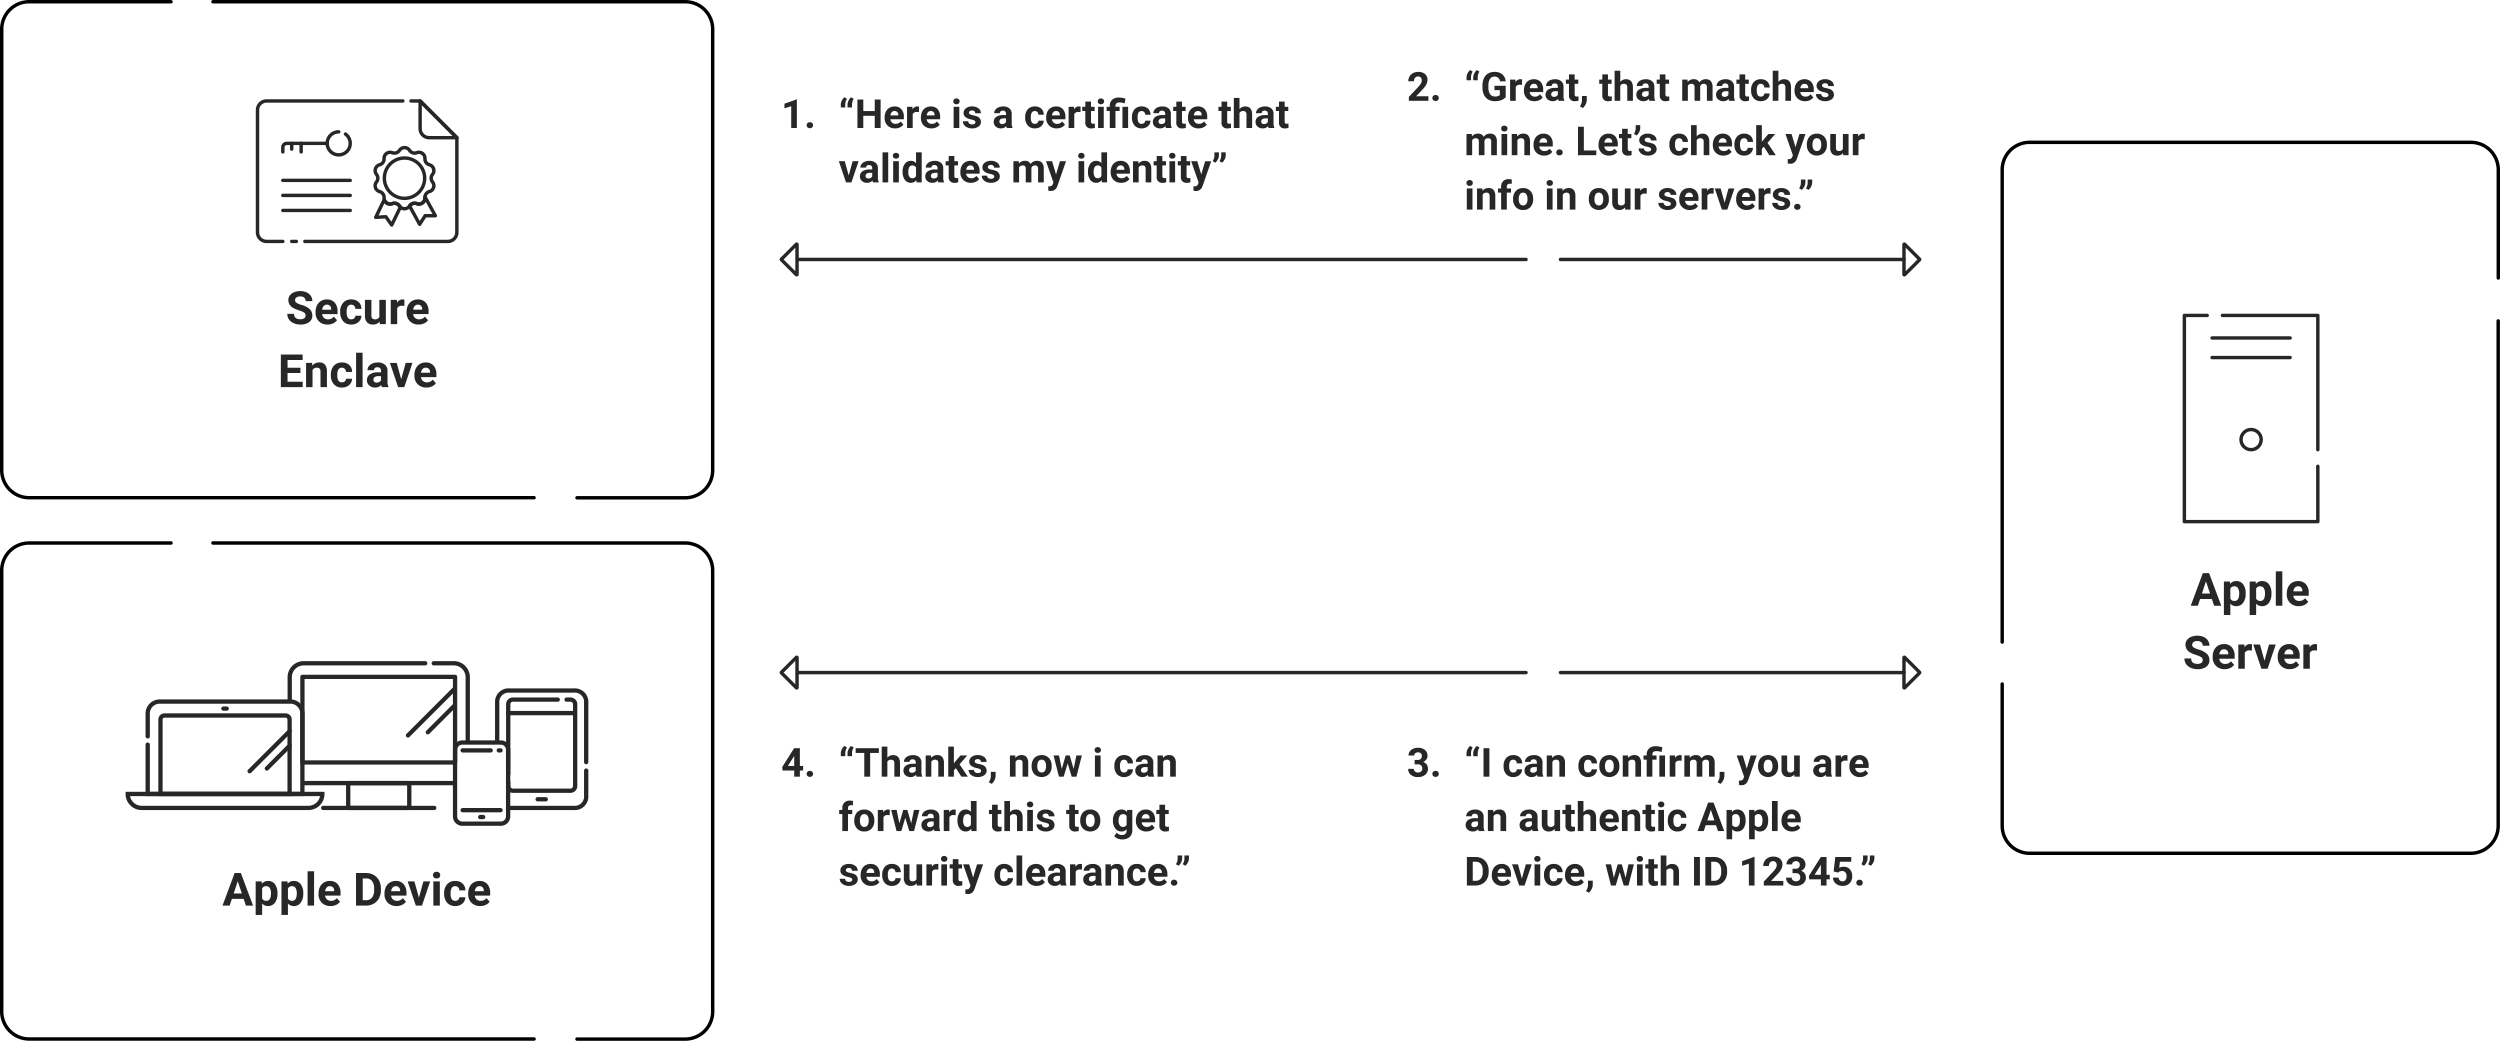 <?xml version="1.0" encoding="UTF-8"?> <svg xmlns="http://www.w3.org/2000/svg" width="872.933" height="363.421" viewBox="0 0 872.933 363.421"><g id="Group_7479" data-name="Group 7479" transform="translate(-351.4 -1344.4)"><g id="Group_7471" data-name="Group 7471" transform="translate(0 -10.173)"><g id="Group_7470" data-name="Group 7470" transform="translate(389.97 1629.598)"><path id="Path_6458" data-name="Path 6458" d="M92.177-19.479V-33.415a3.984,3.984,0,0,1,4.241-3.66h22.592a3.985,3.985,0,0,1,4.241,3.66v21.331" transform="translate(42.86 3.159)" fill="none" stroke="#272727" stroke-linecap="round" stroke-miterlimit="10" stroke-width="1.5"></path><path id="Path_6459" data-name="Path 6459" d="M121.973-18.4V-9.02a3.985,3.985,0,0,1-4.241,3.66H94.747" transform="translate(44.139 12.449)" fill="none" stroke="#272727" stroke-linecap="round" stroke-miterlimit="10" stroke-width="1.5"></path><path id="Path_6460" data-name="Path 6460" d="M115.122-34.957h1.24a1.653,1.653,0,0,1,1.761,1.52V-4.658a1.653,1.653,0,0,1-1.761,1.52H96.508a1.652,1.652,0,0,1-1.76-1.52V-6.221" transform="translate(44.139 4.213)" fill="none" stroke="#272727" stroke-linecap="round" stroke-miterlimit="10" stroke-width="1.5"></path><path id="Path_6461" data-name="Path 6461" d="M101.608-11.719h2.827" transform="translate(47.552 15.775)" fill="none" stroke="#272727" stroke-linecap="round" stroke-miterlimit="10" stroke-width="1.5"></path><path id="Path_6462" data-name="Path 6462" d="M94.748-31.812H118" transform="translate(44.139 5.778)" fill="none" stroke="#272727" stroke-linecap="round" stroke-miterlimit="10" stroke-width="1.5"></path><path id="Path_6463" data-name="Path 6463" d="M94.748-8.939v-24.5a1.653,1.653,0,0,1,1.761-1.52H112.04" transform="translate(44.139 4.213)" fill="none" stroke="#272727" stroke-linecap="round" stroke-miterlimit="10" stroke-width="1.5"></path><path id="Path_6464" data-name="Path 6464" d="M100.879-9.363V.853a2.529,2.529,0,0,1-2.528,2.529H84.878A2.529,2.529,0,0,1,82.35.853V-22.42a2.528,2.528,0,0,1,2.528-2.528H98.351a2.528,2.528,0,0,1,2.528,2.528V-9.363" transform="translate(37.971 9.193)" fill="none" stroke="#272727" stroke-linecap="round" stroke-miterlimit="10" stroke-width="1.5"></path><path id="Path_6465" data-name="Path 6465" d="M84.118-23.114h9.791" transform="translate(38.85 10.105)" fill="none" stroke="#272727" stroke-linecap="round" stroke-miterlimit="10" stroke-width="1.5"></path><path id="Path_6466" data-name="Path 6466" d="M97.353-9.175H84.118" transform="translate(38.85 17.04)" fill="none" stroke="#272727" stroke-linecap="round" stroke-miterlimit="10" stroke-width="1.5"></path><path id="Path_6467" data-name="Path 6467" d="M92.545-23.114h.615" transform="translate(43.043 10.105)" fill="none" stroke="#272727" stroke-linecap="round" stroke-miterlimit="10" stroke-width="1.5"></path><path id="Path_6468" data-name="Path 6468" d="M88.226-7.573h1.02" transform="translate(40.894 17.837)" fill="none" stroke="#272727" stroke-linecap="round" stroke-miterlimit="10" stroke-width="1.5"></path><path id="Path_6469" data-name="Path 6469" d="M73.987-12.956H6.03A4.875,4.875,0,0,0,10.906-8.08H69.111A4.875,4.875,0,0,0,73.987-12.956Z" transform="translate(0 15.159)" fill="none" stroke="#272727" stroke-linecap="round" stroke-miterlimit="10" stroke-width="1.5"></path><path id="Path_6470" data-name="Path 6470" d="M10.687-19.453V-2.24H64.7V-30.31A4.185,4.185,0,0,0,60.511-34.5H14.873a4.186,4.186,0,0,0-4.186,4.186v7.956" transform="translate(2.317 4.443)" fill="none" stroke="#272727" stroke-linecap="round" stroke-miterlimit="10" stroke-width="1.5"></path><path id="Path_6471" data-name="Path 6471" d="M57.328-31.248H15.092a1.428,1.428,0,0,0-1.427,1.427V-3.855h45.09V-29.821A1.428,1.428,0,0,0,57.328-31.248Z" transform="translate(3.799 6.058)" fill="none" stroke="#272727" stroke-linecap="round" stroke-miterlimit="10" stroke-width="1.5"></path><path id="Path_6472" data-name="Path 6472" d="M28.34-32.859h1.14" transform="translate(11.099 5.257)" fill="none" stroke="#272727" stroke-linecap="round" stroke-miterlimit="10" stroke-width="1.5"></path><path id="Path_6473" data-name="Path 6473" d="M48.415-27.584,34.45-13.62" transform="translate(14.14 7.881)" fill="none" stroke="#272727" stroke-linecap="round" stroke-miterlimit="10" stroke-width="1.5"></path><path id="Path_6474" data-name="Path 6474" d="M46.416-24.2,38.467-16.25" transform="translate(16.138 9.565)" fill="none" stroke="#272727" stroke-linecap="round" stroke-miterlimit="10" stroke-width="1.5"></path><path id="Path_6475" data-name="Path 6475" d="M77.385-43.425h7a4.867,4.867,0,0,1,4.867,4.867V-16.32" transform="translate(35.501 0)" fill="none" stroke="#272727" stroke-linecap="round" stroke-linejoin="round" stroke-miterlimit="10" stroke-width="1.5"></path><path id="Path_6476" data-name="Path 6476" d="M43.8-30.546v-8.012a4.867,4.867,0,0,1,4.867-4.867H91.1" transform="translate(18.794 0)" fill="none" stroke="#272727" stroke-linecap="round" stroke-linejoin="round" stroke-miterlimit="10" stroke-width="1.5"></path><path id="Path_6477" data-name="Path 6477" d="M99.472-15.489H47.054" transform="translate(20.41 13.899)" fill="none" stroke="#272727" stroke-linecap="round" stroke-linejoin="round" stroke-miterlimit="10" stroke-width="1.5"></path><path id="Path_6478" data-name="Path 6478" d="M57.439-6.82H78.756v-8.669H57.439Z" transform="translate(25.577 13.899)" fill="none" stroke="#272727" stroke-linecap="round" stroke-linejoin="round" stroke-miterlimit="10" stroke-width="1.5"></path><path id="Path_6479" data-name="Path 6479" d="M51.609-9.7H90.386" transform="translate(22.676 16.779)" fill="none" stroke="#272727" stroke-linecap="round" stroke-linejoin="round" stroke-miterlimit="10" stroke-width="1.5"></path><path id="Path_6480" data-name="Path 6480" d="M46.762-10.371h53.3V-40.257h-53.3Z" transform="translate(20.265 1.576)" fill="none" stroke="#272727" stroke-linecap="round" stroke-linejoin="round" stroke-miterlimit="10" stroke-width="1.5"></path><path id="Path_6481" data-name="Path 6481" d="M87.444-37.337,71.375-21.268" transform="translate(32.51 3.029)" fill="none" stroke="#272727" stroke-linecap="round" stroke-miterlimit="10" stroke-width="1.5"></path><path id="Path_6482" data-name="Path 6482" d="M85.144-33.443,76-24.3" transform="translate(34.811 4.966)" fill="none" stroke="#272727" stroke-linecap="round" stroke-miterlimit="10" stroke-width="1.5"></path></g><path id="Path_12634" data-name="Path 12634" d="M-39.523-2.344h-4.109L-44.414,0h-2.492l4.234-11.375H-40.5L-36.242,0h-2.492ZM-43-4.242h2.844L-41.586-8.5Zm15.281.094a5.07,5.07,0,0,1-.887,3.129A2.843,2.843,0,0,1-31,.156a2.633,2.633,0,0,1-2.07-.891V3.25h-2.258v-11.7h2.094l.078.828a2.654,2.654,0,0,1,2.141-.984,2.862,2.862,0,0,1,2.43,1.156,5.207,5.207,0,0,1,.867,3.188Zm-2.258-.164a3.327,3.327,0,0,0-.418-1.82,1.361,1.361,0,0,0-1.215-.641,1.478,1.478,0,0,0-1.461.813V-2.5a1.5,1.5,0,0,0,1.477.836Q-29.977-1.664-29.977-4.312Zm11.266.164A5.07,5.07,0,0,1-19.6-1.02,2.843,2.843,0,0,1-21.992.156a2.633,2.633,0,0,1-2.07-.891V3.25H-26.32v-11.7h2.094l.078.828a2.654,2.654,0,0,1,2.141-.984,2.862,2.862,0,0,1,2.43,1.156,5.207,5.207,0,0,1,.867,3.188Zm-2.258-.164a3.327,3.327,0,0,0-.418-1.82A1.361,1.361,0,0,0-22.6-6.773a1.478,1.478,0,0,0-1.461.813V-2.5a1.5,1.5,0,0,0,1.477.836Q-20.969-1.664-20.969-4.312ZM-14.93,0H-17.2V-12h2.266Zm5.75.156A4.15,4.15,0,0,1-12.207-.984a4.054,4.054,0,0,1-1.168-3.039v-.219a5.106,5.106,0,0,1,.492-2.277,3.612,3.612,0,0,1,1.395-1.547A3.914,3.914,0,0,1-9.43-8.609,3.508,3.508,0,0,1-6.7-7.516a4.444,4.444,0,0,1,1,3.1v.922h-5.383a2.1,2.1,0,0,0,.66,1.328,2,2,0,0,0,1.395.5,2.437,2.437,0,0,0,2.039-.945l1.109,1.242A3.389,3.389,0,0,1-7.258-.246,4.511,4.511,0,0,1-9.18.156Zm-.258-6.937a1.414,1.414,0,0,0-1.09.453,2.341,2.341,0,0,0-.535,1.3h3.141v-.18a1.669,1.669,0,0,0-.406-1.16A1.459,1.459,0,0,0-9.437-6.781ZM-.289,0V-11.375h3.5a5.315,5.315,0,0,1,2.684.676A4.712,4.712,0,0,1,7.742-8.777a5.928,5.928,0,0,1,.664,2.832v.523A5.945,5.945,0,0,1,7.754-2.6,4.672,4.672,0,0,1,5.914-.687,5.355,5.355,0,0,1,3.234,0ZM2.055-9.477v7.594H3.188a2.545,2.545,0,0,0,2.1-.9,4.06,4.06,0,0,0,.742-2.57v-.6a4.124,4.124,0,0,0-.719-2.629,2.537,2.537,0,0,0-2.1-.895ZM13.852.156A4.15,4.15,0,0,1,10.824-.984,4.054,4.054,0,0,1,9.656-4.023v-.219a5.106,5.106,0,0,1,.492-2.277,3.612,3.612,0,0,1,1.395-1.547A3.914,3.914,0,0,1,13.6-8.609a3.508,3.508,0,0,1,2.73,1.094,4.444,4.444,0,0,1,1,3.1v.922H11.945a2.1,2.1,0,0,0,.66,1.328,2,2,0,0,0,1.395.5,2.437,2.437,0,0,0,2.039-.945l1.109,1.242A3.389,3.389,0,0,1,15.773-.246,4.511,4.511,0,0,1,13.852.156Zm-.258-6.937a1.414,1.414,0,0,0-1.09.453,2.341,2.341,0,0,0-.535,1.3h3.141v-.18a1.669,1.669,0,0,0-.406-1.16A1.459,1.459,0,0,0,13.594-6.781Zm8.078,4.023,1.57-5.7H25.6L22.75,0H20.594L17.742-8.453H20.1ZM28.977,0H26.711V-8.453h2.266Zm-2.4-10.641a1.112,1.112,0,0,1,.34-.836,1.277,1.277,0,0,1,.926-.328,1.28,1.28,0,0,1,.922.328,1.105,1.105,0,0,1,.344.836,1.108,1.108,0,0,1-.348.844,1.283,1.283,0,0,1-.918.328,1.283,1.283,0,0,1-.918-.328A1.108,1.108,0,0,1,26.578-10.641Zm7.773,8.977a1.481,1.481,0,0,0,1.016-.344,1.2,1.2,0,0,0,.406-.914h2.117a2.9,2.9,0,0,1-.469,1.574A3.093,3.093,0,0,1,36.16-.238a3.949,3.949,0,0,1-1.77.395A3.67,3.67,0,0,1,31.531-1,4.56,4.56,0,0,1,30.484-4.18v-.148a4.508,4.508,0,0,1,1.039-3.117,3.627,3.627,0,0,1,2.852-1.164,3.555,3.555,0,0,1,2.543.9,3.2,3.2,0,0,1,.973,2.4H35.773a1.539,1.539,0,0,0-.406-1.066,1.358,1.358,0,0,0-1.031-.41,1.361,1.361,0,0,0-1.191.574,3.324,3.324,0,0,0-.4,1.863v.234a3.366,3.366,0,0,0,.4,1.875A1.378,1.378,0,0,0,34.352-1.664ZM43.07.156A4.15,4.15,0,0,1,40.043-.984a4.054,4.054,0,0,1-1.168-3.039v-.219a5.106,5.106,0,0,1,.492-2.277,3.612,3.612,0,0,1,1.395-1.547,3.914,3.914,0,0,1,2.059-.543,3.508,3.508,0,0,1,2.73,1.094,4.444,4.444,0,0,1,1,3.1v.922H41.164a2.1,2.1,0,0,0,.66,1.328,2,2,0,0,0,1.395.5,2.437,2.437,0,0,0,2.039-.945l1.109,1.242A3.389,3.389,0,0,1,44.992-.246,4.511,4.511,0,0,1,43.07.156Zm-.258-6.937a1.414,1.414,0,0,0-1.09.453,2.341,2.341,0,0,0-.535,1.3h3.141v-.18a1.669,1.669,0,0,0-.406-1.16A1.459,1.459,0,0,0,42.813-6.781Z" transform="translate(476 1670.785)" fill="#272727"></path></g><g id="Group_5990" data-name="Group 5990" transform="translate(352 1534)"><path id="Path_6305" data-name="Path 6305" d="M59.607-317.5H10.094a9.6,9.6,0,0,0-6.784,2.81A9.6,9.6,0,0,0,.5-307.906c0,32.523,0,121.472,0,154a9.594,9.594,0,0,0,2.81,6.784,9.594,9.594,0,0,0,6.784,2.81H186.385" transform="translate(-0.5 317.5)" fill="none" stroke="#000" stroke-linecap="round" stroke-linejoin="round" stroke-width="1.2"></path><path id="Path_6306" data-name="Path 6306" d="M250.621-144.279H288.4a9.6,9.6,0,0,0,6.784-2.81,9.6,9.6,0,0,0,2.81-6.784V-307.906a9.6,9.6,0,0,0-2.81-6.784,9.6,9.6,0,0,0-6.784-2.81H123.5" transform="translate(-49.746 317.5)" fill="none" stroke="#000" stroke-linecap="round" stroke-linejoin="round" stroke-width="1.2"></path></g><g id="Group_7473" data-name="Group 7473" transform="translate(352 1345)"><path id="Path_6305-2" data-name="Path 6305" d="M59.607-317.5H10.094a9.6,9.6,0,0,0-6.784,2.81A9.6,9.6,0,0,0,.5-307.906c0,32.523,0,121.472,0,154a9.594,9.594,0,0,0,2.81,6.784,9.594,9.594,0,0,0,6.784,2.81H186.385" transform="translate(-0.5 317.5)" fill="none" stroke="#000" stroke-linecap="round" stroke-linejoin="round" stroke-width="1.2"></path><path id="Path_6306-2" data-name="Path 6306" d="M250.621-144.279H288.4a9.6,9.6,0,0,0,6.784-2.81,9.6,9.6,0,0,0,2.81-6.784V-307.906a9.6,9.6,0,0,0-2.81-6.784,9.6,9.6,0,0,0-6.784-2.81H123.5" transform="translate(-49.746 317.5)" fill="none" stroke="#000" stroke-linecap="round" stroke-linejoin="round" stroke-width="1.2"></path></g><g id="Group_7472" data-name="Group 7472" transform="translate(1050.513 1642.344) rotate(-90)"><path id="Path_6305-3" data-name="Path 6305" d="M59.607-317.5H10.094a9.6,9.6,0,0,0-6.784,2.81A9.6,9.6,0,0,0,.5-307.906c0,32.523,0,121.472,0,154a9.594,9.594,0,0,0,2.81,6.784,9.594,9.594,0,0,0,6.784,2.81H186.385" transform="translate(-0.5 317.5)" fill="none" stroke="#000" stroke-linecap="round" stroke-linejoin="round" stroke-width="1.2"></path><path id="Path_6306-3" data-name="Path 6306" d="M250.621-144.279H288.4a9.6,9.6,0,0,0,6.784-2.81,9.6,9.6,0,0,0,2.81-6.784V-307.906a9.6,9.6,0,0,0-2.81-6.784,9.6,9.6,0,0,0-6.784-2.81H123.5" transform="translate(-49.746 317.5)" fill="none" stroke="#000" stroke-linecap="round" stroke-linejoin="round" stroke-width="1.2"></path></g><g id="Group_7302" data-name="Group 7302" transform="translate(-187.741 762.217)"><path id="Path_12643" data-name="Path 12643" d="M17.6,14.656H13.492L12.711,17H10.219L14.453,5.625h2.172L20.883,17H18.391Zm-3.477-1.9h2.844L15.539,8.5Zm15.281.094a5.07,5.07,0,0,1-.887,3.129,2.843,2.843,0,0,1-2.395,1.176,2.633,2.633,0,0,1-2.07-.891V20.25H21.8V8.547h2.094l.078.828a2.654,2.654,0,0,1,2.141-.984,2.862,2.862,0,0,1,2.43,1.156,5.207,5.207,0,0,1,.867,3.188Zm-2.258-.164a3.327,3.327,0,0,0-.418-1.82,1.361,1.361,0,0,0-1.215-.641,1.478,1.478,0,0,0-1.461.813V14.5a1.5,1.5,0,0,0,1.477.836Q27.148,15.336,27.148,12.688Zm11.266.164a5.07,5.07,0,0,1-.887,3.129,2.843,2.843,0,0,1-2.395,1.176,2.633,2.633,0,0,1-2.07-.891V20.25H30.8V8.547H32.9l.078.828a2.654,2.654,0,0,1,2.141-.984,2.862,2.862,0,0,1,2.43,1.156,5.207,5.207,0,0,1,.867,3.188Zm-2.258-.164a3.327,3.327,0,0,0-.418-1.82,1.361,1.361,0,0,0-1.215-.641,1.478,1.478,0,0,0-1.461.813V14.5a1.5,1.5,0,0,0,1.477.836Q36.156,15.336,36.156,12.688ZM42.2,17H39.93V5H42.2Zm5.75.156a4.15,4.15,0,0,1-3.027-1.141,4.054,4.054,0,0,1-1.168-3.039v-.219a5.106,5.106,0,0,1,.492-2.277,3.612,3.612,0,0,1,1.395-1.547A3.914,3.914,0,0,1,47.7,8.391a3.508,3.508,0,0,1,2.73,1.094,4.444,4.444,0,0,1,1,3.1v.922H46.039a2.1,2.1,0,0,0,.66,1.328,2,2,0,0,0,1.395.5,2.437,2.437,0,0,0,2.039-.945l1.109,1.242a3.389,3.389,0,0,1-1.375,1.121A4.511,4.511,0,0,1,47.945,17.156Zm-.258-6.937a1.414,1.414,0,0,0-1.09.453,2.341,2.341,0,0,0-.535,1.3H49.2v-.18a1.669,1.669,0,0,0-.406-1.16A1.459,1.459,0,0,0,47.688,10.219ZM14.4,36.016A1.2,1.2,0,0,0,13.93,35a6.148,6.148,0,0,0-1.687-.75,11.963,11.963,0,0,1-1.93-.777,3.153,3.153,0,0,1-1.937-2.82A2.747,2.747,0,0,1,8.895,29a3.389,3.389,0,0,1,1.492-1.129,5.616,5.616,0,0,1,2.184-.406,5.112,5.112,0,0,1,2.172.441,3.458,3.458,0,0,1,1.48,1.246,3.261,3.261,0,0,1,.527,1.828H14.406a1.534,1.534,0,0,0-.492-1.215,2.023,2.023,0,0,0-1.383-.434A2.162,2.162,0,0,0,11.2,29.7a1.146,1.146,0,0,0-.477.957,1.1,1.1,0,0,0,.559.93,6.311,6.311,0,0,0,1.645.7,7.106,7.106,0,0,1,2.914,1.492A2.972,2.972,0,0,1,16.75,36a2.737,2.737,0,0,1-1.117,2.316,4.891,4.891,0,0,1-3.008.84,5.808,5.808,0,0,1-2.391-.48A3.783,3.783,0,0,1,8.59,37.359a3.371,3.371,0,0,1-.566-1.937h2.352q0,1.883,2.25,1.883a2.189,2.189,0,0,0,1.3-.34A1.106,1.106,0,0,0,14.4,36.016Zm7.68,3.141a4.15,4.15,0,0,1-3.027-1.141,4.054,4.054,0,0,1-1.168-3.039v-.219a5.106,5.106,0,0,1,.492-2.277,3.612,3.612,0,0,1,1.395-1.547,3.914,3.914,0,0,1,2.059-.543,3.508,3.508,0,0,1,2.73,1.094,4.444,4.444,0,0,1,1,3.1v.922H20.172a2.1,2.1,0,0,0,.66,1.328,2,2,0,0,0,1.395.5,2.437,2.437,0,0,0,2.039-.945l1.109,1.242A3.389,3.389,0,0,1,24,38.754,4.511,4.511,0,0,1,22.078,39.156Zm-.258-6.937a1.414,1.414,0,0,0-1.09.453,2.341,2.341,0,0,0-.535,1.3h3.141v-.18a1.669,1.669,0,0,0-.406-1.16A1.459,1.459,0,0,0,21.82,32.219Zm9.766.445a6.134,6.134,0,0,0-.812-.062,1.654,1.654,0,0,0-1.68.867V39H26.836V30.547h2.133l.063,1.008a2.092,2.092,0,0,1,1.883-1.164,2.366,2.366,0,0,1,.7.1Zm4.391,3.578,1.57-5.7h2.359L37.055,39H34.9l-2.852-8.453h2.359Zm8.813,2.914a4.15,4.15,0,0,1-3.027-1.141,4.054,4.054,0,0,1-1.168-3.039v-.219a5.106,5.106,0,0,1,.492-2.277,3.612,3.612,0,0,1,1.395-1.547,3.914,3.914,0,0,1,2.059-.543,3.508,3.508,0,0,1,2.73,1.094,4.444,4.444,0,0,1,1,3.1v.922H42.883a2.1,2.1,0,0,0,.66,1.328,2,2,0,0,0,1.395.5,2.437,2.437,0,0,0,2.039-.945l1.109,1.242a3.389,3.389,0,0,1-1.375,1.121A4.511,4.511,0,0,1,44.789,39.156Zm-.258-6.937a1.414,1.414,0,0,0-1.09.453,2.341,2.341,0,0,0-.535,1.3h3.141v-.18a1.669,1.669,0,0,0-.406-1.16A1.459,1.459,0,0,0,44.531,32.219Zm9.766.445a6.134,6.134,0,0,0-.812-.062,1.654,1.654,0,0,0-1.68.867V39H49.547V30.547H51.68l.063,1.008a2.092,2.092,0,0,1,1.883-1.164,2.366,2.366,0,0,1,.7.1Z" transform="translate(1293.864 776.685)" fill="#272727"></path><g id="server" transform="translate(1301.864 692.322)"><g id="Group_1957" data-name="Group 1957" transform="translate(46.599 72) rotate(180)"><path id="Path_1532" data-name="Path 1532" d="M38.626,72H46.6V0H0V19.324" transform="translate(0)" fill="none" stroke="#272727" stroke-linecap="round" stroke-linejoin="round" stroke-miterlimit="10" stroke-width="1.2"></path></g><g id="Group_1958" data-name="Group 1958" transform="translate(13.293)"><path id="Path_1533" data-name="Path 1533" d="M-62.091,46.874V0H-95.4" transform="translate(95.397)" fill="none" stroke="#272727" stroke-linecap="round" stroke-linejoin="round" stroke-miterlimit="10" stroke-width="1.2"></path></g><g id="Group_1959" data-name="Group 1959" transform="translate(9.678 7.871)"><path id="Path_1534" data-name="Path 1534" d="M0,0H27.242" fill="none" stroke="#272727" stroke-linecap="round" stroke-linejoin="round" stroke-miterlimit="10" stroke-width="1.2"></path></g><g id="Group_1960" data-name="Group 1960" transform="translate(9.678 14.717)"><path id="Path_1535" data-name="Path 1535" d="M0,0H27.242" fill="none" stroke="#272727" stroke-linecap="round" stroke-linejoin="round" stroke-miterlimit="10" stroke-width="1.2"></path></g><g id="Group_1961" data-name="Group 1961" transform="translate(19.779 46.876) rotate(-90)"><ellipse id="Ellipse_133" data-name="Ellipse 133" cx="3.517" cy="3.52" rx="3.517" ry="3.52" transform="translate(0 0)" fill="none" stroke="#272727" stroke-linecap="round" stroke-linejoin="round" stroke-miterlimit="10" stroke-width="1.2"></ellipse></g></g></g><g id="Group_7474" data-name="Group 7474" transform="translate(-316.68 51.96)"><path id="Path_12633" data-name="Path 12633" d="M12.781,14.016A1.2,1.2,0,0,0,12.313,13a6.148,6.148,0,0,0-1.687-.75,11.963,11.963,0,0,1-1.93-.777,3.153,3.153,0,0,1-1.937-2.82A2.747,2.747,0,0,1,7.277,7,3.389,3.389,0,0,1,8.77,5.875a5.616,5.616,0,0,1,2.184-.406,5.112,5.112,0,0,1,2.172.441,3.458,3.458,0,0,1,1.48,1.246,3.261,3.261,0,0,1,.527,1.828H12.789A1.534,1.534,0,0,0,12.3,7.77a2.023,2.023,0,0,0-1.383-.434A2.162,2.162,0,0,0,9.578,7.7a1.146,1.146,0,0,0-.477.957,1.1,1.1,0,0,0,.559.93,6.311,6.311,0,0,0,1.645.7,7.106,7.106,0,0,1,2.914,1.492A2.972,2.972,0,0,1,15.133,14a2.737,2.737,0,0,1-1.117,2.316,4.891,4.891,0,0,1-3.008.84,5.808,5.808,0,0,1-2.391-.48,3.783,3.783,0,0,1-1.645-1.316,3.371,3.371,0,0,1-.566-1.937H8.758q0,1.883,2.25,1.883a2.189,2.189,0,0,0,1.3-.34A1.106,1.106,0,0,0,12.781,14.016Zm7.68,3.141a4.15,4.15,0,0,1-3.027-1.141,4.054,4.054,0,0,1-1.168-3.039v-.219a5.106,5.106,0,0,1,.492-2.277,3.612,3.612,0,0,1,1.395-1.547,3.914,3.914,0,0,1,2.059-.543,3.508,3.508,0,0,1,2.73,1.094,4.444,4.444,0,0,1,1,3.1v.922H18.555a2.1,2.1,0,0,0,.66,1.328,2,2,0,0,0,1.395.5,2.437,2.437,0,0,0,2.039-.945l1.109,1.242a3.389,3.389,0,0,1-1.375,1.121A4.511,4.511,0,0,1,20.461,17.156ZM20.2,10.219a1.414,1.414,0,0,0-1.09.453,2.341,2.341,0,0,0-.535,1.3h3.141v-.18a1.669,1.669,0,0,0-.406-1.16A1.459,1.459,0,0,0,20.2,10.219Zm8.531,5.117a1.481,1.481,0,0,0,1.016-.344,1.2,1.2,0,0,0,.406-.914h2.117a2.9,2.9,0,0,1-.469,1.574,3.093,3.093,0,0,1-1.262,1.109,3.949,3.949,0,0,1-1.77.395A3.67,3.67,0,0,1,25.914,16a4.56,4.56,0,0,1-1.047-3.184v-.148a4.508,4.508,0,0,1,1.039-3.117,3.627,3.627,0,0,1,2.852-1.164,3.555,3.555,0,0,1,2.543.9,3.2,3.2,0,0,1,.973,2.4H30.156a1.539,1.539,0,0,0-.406-1.066,1.513,1.513,0,0,0-2.223.164,3.324,3.324,0,0,0-.4,1.863v.234a3.366,3.366,0,0,0,.4,1.875A1.378,1.378,0,0,0,28.734,15.336Zm9.891.8a2.831,2.831,0,0,1-2.312,1.016,2.67,2.67,0,0,1-2.074-.781,3.335,3.335,0,0,1-.73-2.289V8.547h2.258v5.461q0,1.32,1.2,1.32a1.631,1.631,0,0,0,1.578-.8V8.547h2.266V17H38.688Zm8.641-5.477a6.134,6.134,0,0,0-.812-.062,1.654,1.654,0,0,0-1.68.867V17H42.516V8.547h2.133l.063,1.008a2.092,2.092,0,0,1,1.883-1.164,2.366,2.366,0,0,1,.7.1Zm4.977,6.492a4.15,4.15,0,0,1-3.027-1.141,4.054,4.054,0,0,1-1.168-3.039v-.219a5.106,5.106,0,0,1,.492-2.277,3.612,3.612,0,0,1,1.395-1.547,3.914,3.914,0,0,1,2.059-.543,3.508,3.508,0,0,1,2.73,1.094,4.444,4.444,0,0,1,1,3.1v.922H50.336A2.1,2.1,0,0,0,51,14.836a2,2,0,0,0,1.395.5,2.437,2.437,0,0,0,2.039-.945l1.109,1.242a3.389,3.389,0,0,1-1.375,1.121A4.511,4.511,0,0,1,52.242,17.156Zm-.258-6.937a1.414,1.414,0,0,0-1.09.453,2.341,2.341,0,0,0-.535,1.3H53.5v-.18a1.669,1.669,0,0,0-.406-1.16A1.459,1.459,0,0,0,51.984,10.219Zm-41,23.852h-4.5v3.047H11.77V39H4.145V27.625h7.609v1.9H6.488v2.711h4.5Zm4.086-3.523.07.977a2.951,2.951,0,0,1,2.43-1.133,2.453,2.453,0,0,1,2,.789,3.682,3.682,0,0,1,.672,2.359V39H17.988V33.594a1.465,1.465,0,0,0-.312-1.043,1.4,1.4,0,0,0-1.039-.324,1.553,1.553,0,0,0-1.43.813V39H12.949V30.547Zm10.4,6.789a1.481,1.481,0,0,0,1.016-.344,1.2,1.2,0,0,0,.406-.914h2.117a2.9,2.9,0,0,1-.469,1.574,3.093,3.093,0,0,1-1.262,1.109,3.949,3.949,0,0,1-1.77.395A3.67,3.67,0,0,1,22.652,38a4.56,4.56,0,0,1-1.047-3.184v-.148a4.508,4.508,0,0,1,1.039-3.117A3.627,3.627,0,0,1,25.5,30.391a3.555,3.555,0,0,1,2.543.9,3.2,3.2,0,0,1,.973,2.4H26.895a1.539,1.539,0,0,0-.406-1.066,1.513,1.513,0,0,0-2.223.164,3.324,3.324,0,0,0-.4,1.863v.234a3.366,3.366,0,0,0,.4,1.875A1.378,1.378,0,0,0,25.473,37.336ZM32.684,39H30.418V27h2.266Zm6.758,0a2.507,2.507,0,0,1-.227-.758,2.732,2.732,0,0,1-2.133.914,3,3,0,0,1-2.059-.719,2.312,2.312,0,0,1-.816-1.812,2.389,2.389,0,0,1,1-2.062,4.915,4.915,0,0,1,2.879-.727h1.039v-.484a1.393,1.393,0,0,0-.3-.937,1.183,1.183,0,0,0-.949-.352,1.345,1.345,0,0,0-.895.273.929.929,0,0,0-.324.75H34.395a2.268,2.268,0,0,1,.453-1.359,3,3,0,0,1,1.281-.98,4.669,4.669,0,0,1,1.859-.355,3.689,3.689,0,0,1,2.48.785,2.747,2.747,0,0,1,.918,2.207v3.664a4.041,4.041,0,0,0,.336,1.82V39Zm-1.867-1.57a1.945,1.945,0,0,0,.922-.223,1.462,1.462,0,0,0,.625-.6V35.156h-.844q-1.7,0-1.8,1.172l-.008.133a.9.9,0,0,0,.3.7A1.153,1.153,0,0,0,37.574,37.43Zm8.594-1.187,1.57-5.7H50.1L47.246,39H45.09l-2.852-8.453H44.6Zm8.813,2.914a4.15,4.15,0,0,1-3.027-1.141,4.054,4.054,0,0,1-1.168-3.039v-.219a5.106,5.106,0,0,1,.492-2.277,3.612,3.612,0,0,1,1.395-1.547,3.914,3.914,0,0,1,2.059-.543,3.508,3.508,0,0,1,2.73,1.094,4.444,4.444,0,0,1,1,3.1v.922H53.074a2.1,2.1,0,0,0,.66,1.328,2,2,0,0,0,1.395.5,2.437,2.437,0,0,0,2.039-.945l1.109,1.242A3.389,3.389,0,0,1,56.9,38.754,4.511,4.511,0,0,1,54.98,39.156Zm-.258-6.937a1.414,1.414,0,0,0-1.09.453,2.341,2.341,0,0,0-.535,1.3h3.141v-.18a1.669,1.669,0,0,0-.406-1.16A1.459,1.459,0,0,0,54.723,32.219Z" transform="translate(762 1388.609)" fill="#272727"></path><g id="Group_6774" data-name="Group 6774" transform="translate(758 1327.691)"><g id="Group_6760" data-name="Group 6760" transform="translate(56.777)"><path id="Path_7559" data-name="Path 7559" d="M-4.693,12.827h9.66L-7.862,0V9.66a3.168,3.168,0,0,0,3.169,3.167Z" transform="translate(7.862)" fill="none" stroke="#272727" stroke-linecap="round" stroke-linejoin="round" stroke-miterlimit="10" stroke-width="1.2"></path></g><path id="Path_7560" data-name="Path 7560" d="M-75.2-121.741h-47.571a3.169,3.169,0,0,0-3.167,3.167v42.713a3.169,3.169,0,0,0,3.167,3.167h5.674" transform="translate(125.933 121.741)" fill="none" stroke="#272727" stroke-linecap="round" stroke-linejoin="round" stroke-miterlimit="10" stroke-width="1.2"></path><g id="Group_6761" data-name="Group 6761" transform="translate(16.538)"><path id="Path_7561" data-name="Path 7561" d="M0,49.048H49.9a3.166,3.166,0,0,0,3.166-3.163V12.827L40.241,0H37.06" fill="none" stroke="#272727" stroke-linecap="round" stroke-linejoin="round" stroke-miterlimit="10" stroke-width="1.2"></path></g><g id="Group_6762" data-name="Group 6762" transform="translate(11.935 49.048)"><path id="Path_7562" data-name="Path 7562" d="M0,0H1.617" fill="none" stroke="#272727" stroke-linecap="round" stroke-linejoin="round" stroke-miterlimit="10" stroke-width="1.2"></path></g><g id="Group_7387" data-name="Group 7387"><g id="Group_6763" data-name="Group 6763" transform="translate(32.367 18.824) rotate(180)"><path id="Path_7563" data-name="Path 7563" d="M4.021,8.037a4.018,4.018,0,1,0-2.37-.771" transform="translate(0 0)" fill="none" stroke="#272727" stroke-linecap="round" stroke-miterlimit="10" stroke-width="1.2"></path></g><g id="Group_6764" data-name="Group 6764" transform="translate(8.837 14.811)"><path id="Path_7564" data-name="Path 7564" d="M-22.955-7.383h-14.1a1.389,1.389,0,0,0-1.389,1.389v1.583" transform="translate(38.444 7.383)" fill="none" stroke="#272727" stroke-linecap="round" stroke-miterlimit="10" stroke-width="1.2"></path></g><g id="Group_6765" data-name="Group 6765" transform="translate(11.934 14.809) rotate(90)"><path id="Path_7565" data-name="Path 7565" d="M0,0H2.009" fill="none" stroke="#272727" stroke-linecap="round" stroke-miterlimit="10" stroke-width="1.2"></path></g><g id="Group_6766" data-name="Group 6766" transform="translate(15.235 14.811) rotate(90)"><path id="Path_7566" data-name="Path 7566" d="M0,0H2.975" fill="none" stroke="#272727" stroke-linecap="round" stroke-miterlimit="10" stroke-width="1.2"></path></g></g><g id="Group_6767" data-name="Group 6767" transform="translate(8.837 27.733)"><path id="Path_7567" data-name="Path 7567" d="M0,0H23.53" fill="none" stroke="#272727" stroke-linecap="round" stroke-miterlimit="10" stroke-width="1.2"></path></g><g id="Group_6768" data-name="Group 6768" transform="translate(8.837 32.982)"><path id="Path_7568" data-name="Path 7568" d="M0,0H23.53" fill="none" stroke="#272727" stroke-linecap="round" stroke-miterlimit="10" stroke-width="1.2"></path></g><g id="Group_6769" data-name="Group 6769" transform="translate(8.837 38.231)"><path id="Path_7569" data-name="Path 7569" d="M0,0H23.53" fill="none" stroke="#272727" stroke-linecap="round" stroke-miterlimit="10" stroke-width="1.2"></path></g><g id="Group_6770" data-name="Group 6770" transform="translate(44.286 34.001) rotate(-90)"><circle id="Ellipse_298" data-name="Ellipse 298" cx="7.038" cy="7.038" r="7.038" transform="translate(0 0)" fill="none" stroke="#272727" stroke-linecap="round" stroke-linejoin="round" stroke-miterlimit="10" stroke-width="1.2"></circle></g><g id="Group_6771" data-name="Group 6771" transform="translate(41.074 16.295)"><path id="Path_7570" data-name="Path 7570" d="M-17.807-49.621a2.1,2.1,0,0,0,2.515.816,2.107,2.107,0,0,1,1.989.264,2.107,2.107,0,0,1,.867,1.81,2.106,2.106,0,0,0,1.554,2.141,2.106,2.106,0,0,1,1.455,1.383,2.106,2.106,0,0,1-.364,1.973,2.112,2.112,0,0,0,0,2.646,2.107,2.107,0,0,1,.364,1.974,2.107,2.107,0,0,1-1.455,1.384,2.105,2.105,0,0,0-1.554,2.139A2.107,2.107,0,0,1-13.3-31.28a2.107,2.107,0,0,1-1.989.264,2.105,2.105,0,0,0-2.515.818,2.109,2.109,0,0,1-1.765.955,2.109,2.109,0,0,1-1.766-.956,2.1,2.1,0,0,0-2.515-.817,2.107,2.107,0,0,1-1.989-.264,2.107,2.107,0,0,1-.867-1.81,2.1,2.1,0,0,0-1.554-2.139,2.107,2.107,0,0,1-1.458-1.384,2.107,2.107,0,0,1,.365-1.976,2.105,2.105,0,0,0,0-2.646,2.107,2.107,0,0,1-.363-1.974,2.107,2.107,0,0,1,1.455-1.382,2.1,2.1,0,0,0,1.554-2.141,2.108,2.108,0,0,1,.867-1.809,2.108,2.108,0,0,1,1.989-.265,2.1,2.1,0,0,0,2.515-.816,2.107,2.107,0,0,1,1.766-.956A2.107,2.107,0,0,1-17.807-49.621Z" transform="translate(29.822 50.579)" fill="none" stroke="#272727" stroke-linecap="round" stroke-linejoin="round" stroke-miterlimit="10" stroke-width="1.2"></path></g><g id="Group_6772" data-name="Group 6772" transform="translate(53.093 33.521)"><path id="Path_7571" data-name="Path 7571" d="M-8-23.725a1.964,1.964,0,0,0-.031.262A2.107,2.107,0,0,1-8.9-21.654a2.107,2.107,0,0,1-1.989.264,2.111,2.111,0,0,0-2.512.816l3.519,6.408,1.918-3.005H-4.4Z" transform="translate(13.4 23.725)" fill="none" stroke="#272727" stroke-linecap="round" stroke-linejoin="round" stroke-miterlimit="10" stroke-width="1.2"></path></g><g id="Group_6773" data-name="Group 6773" transform="translate(41.272 34.438)"><path id="Path_7572" data-name="Path 7572" d="M-12.279-14.251a2.1,2.1,0,0,0-2.515-.818,2.1,2.1,0,0,1-1.7-.093,2.1,2.1,0,0,1-1.072-1.328L-20.564-10.3l3.537-.191,2.048,2.887,3.027-6.263a2.17,2.17,0,0,1-.328-.382Z" transform="translate(20.564 16.489)" fill="none" stroke="#272727" stroke-linecap="round" stroke-linejoin="round" stroke-miterlimit="10" stroke-width="1.2"></path></g></g></g><g id="Group_7294" data-name="Group 7294" transform="translate(837.124 1429.652)"><path id="Path_2932" data-name="Path 2932" d="M5.446,5.254a.135.135,0,0,1,0,.19L.229,10.659A.134.134,0,0,1,0,10.565V.134a.135.135,0,0,1,.229-.1Z" transform="translate(179.095 0)" fill="none" stroke="#272727" stroke-linecap="round" stroke-linejoin="round" stroke-width="1.2"></path><path id="Path_2933" data-name="Path 2933" d="M119.952,0H0" transform="translate(59.143 5.348)" fill="none" stroke="#272727" stroke-linecap="round" stroke-linejoin="round" stroke-width="1.2"></path><path id="Path_2934" data-name="Path 2934" d="M254.236,0H0" transform="translate(-207.109 5.348)" fill="none" stroke="#272727" stroke-linecap="round" stroke-linejoin="round" stroke-width="1.2"></path><path id="Path_12632" data-name="Path 12632" d="M.039,5.254a.135.135,0,0,0,0,.19l5.217,5.215a.134.134,0,0,0,.229-.094V.134a.135.135,0,0,0-.229-.1Z" transform="translate(-212.905 0)" fill="none" stroke="#272727" stroke-linecap="round" stroke-linejoin="round" stroke-width="1.2"></path></g><g id="Group_7476" data-name="Group 7476" transform="translate(837.124 1573.902)"><path id="Path_2932-2" data-name="Path 2932" d="M5.446,5.254a.135.135,0,0,1,0,.19L.229,10.659A.134.134,0,0,1,0,10.565V.134a.135.135,0,0,1,.229-.1Z" transform="translate(179.095 0)" fill="none" stroke="#272727" stroke-linecap="round" stroke-linejoin="round" stroke-width="1.2"></path><path id="Path_2933-2" data-name="Path 2933" d="M119.952,0H0" transform="translate(59.143 5.348)" fill="none" stroke="#272727" stroke-linecap="round" stroke-linejoin="round" stroke-width="1.2"></path><path id="Path_2934-2" data-name="Path 2934" d="M254.236,0H0" transform="translate(-207.109 5.348)" fill="none" stroke="#272727" stroke-linecap="round" stroke-linejoin="round" stroke-width="1.2"></path><path id="Path_12632-2" data-name="Path 12632" d="M.039,5.254a.135.135,0,0,0,0,.19l5.217,5.215a.134.134,0,0,0,.229-.094V.134a.135.135,0,0,0-.229-.1Z" transform="translate(-212.905 0)" fill="none" stroke="#272727" stroke-linecap="round" stroke-linejoin="round" stroke-width="1.2"></path></g><g id="Group_6927" data-name="Group 6927" transform="translate(-717.451 -580.516)"><path id="Path_12637" data-name="Path 12637" d="M2.01,4.268l.93.54a3.647,3.647,0,0,0-.608,1.887V7.836H.766V6.811A3.113,3.113,0,0,1,1.125,5.44,3.574,3.574,0,0,1,2.01,4.268Zm2.345,0,.93.54a3.647,3.647,0,0,0-.608,1.887V7.836H3.11V6.811A3.113,3.113,0,0,1,3.469,5.44,3.574,3.574,0,0,1,4.354,4.268ZM14.67,15H12.619V10.734h-4V15H6.569V5.047H8.62V9.08h4V5.047H14.67Zm5.065.137a3.631,3.631,0,0,1-2.649-1,3.548,3.548,0,0,1-1.022-2.659v-.191A4.468,4.468,0,0,1,16.5,9.3a3.161,3.161,0,0,1,1.22-1.354,3.425,3.425,0,0,1,1.8-.475,3.07,3.07,0,0,1,2.389.957,3.889,3.889,0,0,1,.872,2.714v.807h-4.71a1.835,1.835,0,0,0,.578,1.162,1.746,1.746,0,0,0,1.22.438,2.132,2.132,0,0,0,1.784-.827L22.62,13.8a2.966,2.966,0,0,1-1.2.981A3.947,3.947,0,0,1,19.735,15.137Zm-.226-6.07a1.237,1.237,0,0,0-.954.4,2.048,2.048,0,0,0-.468,1.135h2.748V10.44a1.46,1.46,0,0,0-.355-1.015A1.277,1.277,0,0,0,19.51,9.066Zm8.545.39a5.367,5.367,0,0,0-.711-.055,1.447,1.447,0,0,0-1.47.759V15H23.9V7.6h1.866l.055.882a1.831,1.831,0,0,1,1.647-1.019,2.07,2.07,0,0,1,.615.089Zm4.354,5.681a3.631,3.631,0,0,1-2.649-1,3.548,3.548,0,0,1-1.022-2.659v-.191A4.468,4.468,0,0,1,29.169,9.3a3.161,3.161,0,0,1,1.22-1.354,3.425,3.425,0,0,1,1.8-.475,3.07,3.07,0,0,1,2.389.957,3.889,3.889,0,0,1,.872,2.714v.807h-4.71a1.835,1.835,0,0,0,.578,1.162,1.746,1.746,0,0,0,1.22.438,2.132,2.132,0,0,0,1.784-.827l.971,1.087a2.966,2.966,0,0,1-1.2.981A3.947,3.947,0,0,1,32.409,15.137Zm-.226-6.07a1.237,1.237,0,0,0-.954.4,2.048,2.048,0,0,0-.468,1.135H33.51V10.44a1.46,1.46,0,0,0-.355-1.015A1.277,1.277,0,0,0,32.184,9.066ZM42.144,15H40.161V7.6h1.982Zm-2.1-9.311a.973.973,0,0,1,.3-.731,1.281,1.281,0,0,1,1.617,0,.967.967,0,0,1,.3.731.97.97,0,0,1-.3.738,1.267,1.267,0,0,1-1.606,0A.97.97,0,0,1,40.045,5.689Zm7.731,7.267a.637.637,0,0,0-.359-.571,4.077,4.077,0,0,0-1.152-.373q-2.639-.554-2.639-2.242a2.032,2.032,0,0,1,.817-1.644,3.3,3.3,0,0,1,2.136-.66,3.547,3.547,0,0,1,2.252.663,2.09,2.09,0,0,1,.844,1.723H47.7a.956.956,0,0,0-.273-.7,1.157,1.157,0,0,0-.854-.277A1.182,1.182,0,0,0,45.8,9.1a.712.712,0,0,0-.273.574.609.609,0,0,0,.311.53,3.2,3.2,0,0,0,1.049.349,8.571,8.571,0,0,1,1.244.332A2.044,2.044,0,0,1,49.7,12.874a1.929,1.929,0,0,1-.868,1.637,3.745,3.745,0,0,1-2.242.625,3.912,3.912,0,0,1-1.651-.332A2.77,2.77,0,0,1,43.8,13.9a2.113,2.113,0,0,1-.41-1.248h1.873a1.031,1.031,0,0,0,.39.807,1.546,1.546,0,0,0,.971.28,1.43,1.43,0,0,0,.858-.215A.67.67,0,0,0,47.776,12.956ZM58.741,15a2.194,2.194,0,0,1-.2-.663,2.39,2.39,0,0,1-1.866.8,2.626,2.626,0,0,1-1.8-.629,2.023,2.023,0,0,1-.714-1.586,2.09,2.09,0,0,1,.872-1.8,4.3,4.3,0,0,1,2.519-.636h.909v-.424a1.219,1.219,0,0,0-.263-.82,1.035,1.035,0,0,0-.831-.308,1.177,1.177,0,0,0-.783.239.813.813,0,0,0-.284.656H54.325a1.984,1.984,0,0,1,.4-1.189,2.621,2.621,0,0,1,1.121-.858,4.086,4.086,0,0,1,1.627-.311,3.228,3.228,0,0,1,2.17.687,2.4,2.4,0,0,1,.8,1.931v3.206a3.536,3.536,0,0,0,.294,1.593V15Zm-1.634-1.374a1.7,1.7,0,0,0,.807-.195,1.28,1.28,0,0,0,.547-.523V11.637h-.738q-1.483,0-1.579,1.025l-.007.116a.791.791,0,0,0,.26.608A1.009,1.009,0,0,0,57.107,13.626Zm11.416-.082a1.3,1.3,0,0,0,.889-.3,1.054,1.054,0,0,0,.355-.8H71.62a2.534,2.534,0,0,1-.41,1.377,2.706,2.706,0,0,1-1.1.971,3.455,3.455,0,0,1-1.548.345,3.211,3.211,0,0,1-2.5-1.008,3.99,3.99,0,0,1-.916-2.786v-.13a3.944,3.944,0,0,1,.909-2.728,3.174,3.174,0,0,1,2.5-1.019,3.111,3.111,0,0,1,2.225.79,2.8,2.8,0,0,1,.851,2.1H69.768a1.346,1.346,0,0,0-.355-.933,1.324,1.324,0,0,0-1.945.144,2.908,2.908,0,0,0-.352,1.63V11.4a2.945,2.945,0,0,0,.349,1.641A1.205,1.205,0,0,0,68.523,13.544Zm7.629,1.593a3.631,3.631,0,0,1-2.649-1,3.548,3.548,0,0,1-1.022-2.659v-.191A4.468,4.468,0,0,1,72.912,9.3a3.161,3.161,0,0,1,1.22-1.354,3.425,3.425,0,0,1,1.8-.475,3.07,3.07,0,0,1,2.389.957,3.889,3.889,0,0,1,.872,2.714v.807h-4.71a1.835,1.835,0,0,0,.578,1.162,1.746,1.746,0,0,0,1.22.438,2.132,2.132,0,0,0,1.784-.827l.971,1.087a2.966,2.966,0,0,1-1.2.981A3.947,3.947,0,0,1,76.152,15.137Zm-.226-6.07a1.237,1.237,0,0,0-.954.4A2.048,2.048,0,0,0,74.5,10.6h2.748V10.44A1.46,1.46,0,0,0,76.9,9.425,1.277,1.277,0,0,0,75.927,9.066Zm8.545.39a5.367,5.367,0,0,0-.711-.055,1.447,1.447,0,0,0-1.47.759V15H80.315V7.6h1.866l.055.882a1.831,1.831,0,0,1,1.647-1.019,2.07,2.07,0,0,1,.615.089Zm3.657-3.671V7.6h1.265V9.053H88.129v3.691a.881.881,0,0,0,.157.588.79.79,0,0,0,.6.178,3.15,3.15,0,0,0,.581-.048v1.5a4.067,4.067,0,0,1-1.2.178,1.886,1.886,0,0,1-2.119-2.1V9.053h-1.08V7.6h1.08V5.785ZM92.579,15H90.6V7.6h1.982Zm-2.1-9.311a.973.973,0,0,1,.3-.731,1.281,1.281,0,0,1,1.617,0,.967.967,0,0,1,.3.731.97.97,0,0,1-.3.738,1.267,1.267,0,0,1-1.606,0A.97.97,0,0,1,90.48,5.689ZM94.685,15V9.053h-1.1V7.6h1.1V7.262a2.774,2.774,0,0,1,.858-2.15,3.452,3.452,0,0,1,2.382-.755,7.9,7.9,0,0,1,2.242.4L99.88,6.394a8.748,8.748,0,0,0-1.039-.256,5.105,5.105,0,0,0-.793-.058q-1.381,0-1.381,1.224v.3h1.456V9.053H96.667V15Zm6.405,0H99.107V7.6h1.982Zm4.71-1.456a1.3,1.3,0,0,0,.889-.3,1.054,1.054,0,0,0,.355-.8H108.9a2.534,2.534,0,0,1-.41,1.377,2.706,2.706,0,0,1-1.1.971,3.455,3.455,0,0,1-1.548.345,3.211,3.211,0,0,1-2.5-1.008,3.99,3.99,0,0,1-.916-2.786v-.13a3.944,3.944,0,0,1,.909-2.728,3.174,3.174,0,0,1,2.5-1.019,3.111,3.111,0,0,1,2.225.79,2.8,2.8,0,0,1,.851,2.1h-1.853a1.346,1.346,0,0,0-.355-.933,1.324,1.324,0,0,0-1.945.144,2.908,2.908,0,0,0-.352,1.63V11.4a2.945,2.945,0,0,0,.349,1.641A1.205,1.205,0,0,0,105.8,13.544ZM114.311,15a2.194,2.194,0,0,1-.2-.663,2.39,2.39,0,0,1-1.866.8,2.626,2.626,0,0,1-1.8-.629,2.023,2.023,0,0,1-.714-1.586,2.09,2.09,0,0,1,.872-1.8,4.3,4.3,0,0,1,2.519-.636h.909v-.424a1.219,1.219,0,0,0-.263-.82,1.035,1.035,0,0,0-.831-.308,1.177,1.177,0,0,0-.783.239.813.813,0,0,0-.284.656h-1.976a1.985,1.985,0,0,1,.4-1.189,2.621,2.621,0,0,1,1.121-.858,4.086,4.086,0,0,1,1.627-.311,3.228,3.228,0,0,1,2.17.687,2.4,2.4,0,0,1,.8,1.931v3.206a3.536,3.536,0,0,0,.294,1.593V15Zm-1.634-1.374a1.7,1.7,0,0,0,.807-.195,1.28,1.28,0,0,0,.547-.523V11.637h-.738q-1.483,0-1.579,1.025l-.007.116a.791.791,0,0,0,.26.608A1.009,1.009,0,0,0,112.677,13.626ZM119.9,5.785V7.6h1.265V9.053H119.9v3.691a.881.881,0,0,0,.157.588.79.79,0,0,0,.6.178,3.15,3.15,0,0,0,.581-.048v1.5a4.067,4.067,0,0,1-1.2.178,1.886,1.886,0,0,1-2.119-2.1V9.053h-1.08V7.6h1.08V5.785Zm5.77,9.352a3.631,3.631,0,0,1-2.649-1,3.548,3.548,0,0,1-1.022-2.659v-.191a4.468,4.468,0,0,1,.431-1.993,3.161,3.161,0,0,1,1.22-1.354,3.425,3.425,0,0,1,1.8-.475,3.07,3.07,0,0,1,2.389.957,3.889,3.889,0,0,1,.872,2.714v.807H124a1.835,1.835,0,0,0,.578,1.162,1.746,1.746,0,0,0,1.22.438,2.132,2.132,0,0,0,1.784-.827l.971,1.087a2.966,2.966,0,0,1-1.2.981A3.947,3.947,0,0,1,125.665,15.137Zm-.226-6.07a1.237,1.237,0,0,0-.954.4,2.048,2.048,0,0,0-.468,1.135h2.748V10.44a1.46,1.46,0,0,0-.355-1.015A1.277,1.277,0,0,0,125.439,9.066Zm10.24-3.281V7.6h1.265V9.053H135.68v3.691a.881.881,0,0,0,.157.588.79.79,0,0,0,.6.178,3.151,3.151,0,0,0,.581-.048v1.5a4.067,4.067,0,0,1-1.2.178,1.886,1.886,0,0,1-2.119-2.1V9.053h-1.08V7.6h1.08V5.785Zm4.293,2.625a2.466,2.466,0,0,1,1.976-.943q2.406,0,2.44,2.8V15h-1.976V10.317a1.374,1.374,0,0,0-.273-.94,1.172,1.172,0,0,0-.909-.3,1.345,1.345,0,0,0-1.258.67V15H138V4.5h1.976ZM150.165,15a2.194,2.194,0,0,1-.2-.663,2.39,2.39,0,0,1-1.866.8,2.626,2.626,0,0,1-1.8-.629,2.023,2.023,0,0,1-.714-1.586,2.09,2.09,0,0,1,.872-1.8,4.3,4.3,0,0,1,2.519-.636h.909v-.424a1.219,1.219,0,0,0-.263-.82,1.035,1.035,0,0,0-.831-.308,1.177,1.177,0,0,0-.783.239.813.813,0,0,0-.284.656h-1.976a1.984,1.984,0,0,1,.4-1.189,2.621,2.621,0,0,1,1.121-.858,4.086,4.086,0,0,1,1.627-.311,3.228,3.228,0,0,1,2.17.687,2.4,2.4,0,0,1,.8,1.931v3.206a3.536,3.536,0,0,0,.294,1.593V15Zm-1.634-1.374a1.7,1.7,0,0,0,.807-.195,1.28,1.28,0,0,0,.547-.523V11.637h-.738q-1.483,0-1.579,1.025l-.007.116a.791.791,0,0,0,.26.608A1.009,1.009,0,0,0,148.531,13.626Zm7.219-7.841V7.6h1.265V9.053H155.75v3.691a.881.881,0,0,0,.157.588.79.79,0,0,0,.6.178,3.151,3.151,0,0,0,.581-.048v1.5a4.067,4.067,0,0,1-1.2.178,1.886,1.886,0,0,1-2.119-2.1V9.053h-1.08V7.6h1.08V5.785ZM3.527,31.587,4.9,26.6H6.966L4.471,34H2.584l-2.5-7.4H2.153ZM12.018,34a2.194,2.194,0,0,1-.2-.663,2.39,2.39,0,0,1-1.866.8,2.626,2.626,0,0,1-1.8-.629,2.023,2.023,0,0,1-.714-1.586,2.09,2.09,0,0,1,.872-1.8,4.3,4.3,0,0,1,2.519-.636h.909v-.424a1.219,1.219,0,0,0-.263-.82,1.035,1.035,0,0,0-.831-.308,1.177,1.177,0,0,0-.783.239.813.813,0,0,0-.284.656H7.6A1.984,1.984,0,0,1,8,27.636a2.621,2.621,0,0,1,1.121-.858,4.086,4.086,0,0,1,1.627-.311,3.228,3.228,0,0,1,2.17.687,2.4,2.4,0,0,1,.8,1.931v3.206a3.536,3.536,0,0,0,.294,1.593V34Zm-1.634-1.374a1.7,1.7,0,0,0,.807-.195,1.28,1.28,0,0,0,.547-.523V30.637H11q-1.483,0-1.579,1.025l-.007.116a.791.791,0,0,0,.26.608A1.009,1.009,0,0,0,10.384,32.626ZM17.322,34H15.34V23.5h1.982Zm3.712,0H19.052V26.6h1.982Zm-2.1-9.311a.973.973,0,0,1,.3-.731,1.281,1.281,0,0,1,1.617,0,1.044,1.044,0,0,1,0,1.47,1.267,1.267,0,0,1-1.606,0A.97.97,0,0,1,18.936,24.689Zm3.418,5.558a4.457,4.457,0,0,1,.776-2.755,2.517,2.517,0,0,1,2.123-1.025,2.265,2.265,0,0,1,1.784.807V23.5h1.982V34H27.234l-.1-.786a2.325,2.325,0,0,1-1.9.923,2.511,2.511,0,0,1-2.1-1.029A4.6,4.6,0,0,1,22.354,30.247Zm1.976.144a2.912,2.912,0,0,0,.362,1.593,1.181,1.181,0,0,0,1.053.554,1.322,1.322,0,0,0,1.292-.772V28.846a1.3,1.3,0,0,0-1.278-.772Q24.329,28.073,24.329,30.391ZM34.836,34a2.194,2.194,0,0,1-.2-.663,2.39,2.39,0,0,1-1.866.8,2.626,2.626,0,0,1-1.8-.629,2.023,2.023,0,0,1-.714-1.586,2.09,2.09,0,0,1,.872-1.8,4.3,4.3,0,0,1,2.519-.636h.909v-.424a1.219,1.219,0,0,0-.263-.82,1.035,1.035,0,0,0-.831-.308,1.177,1.177,0,0,0-.783.239.813.813,0,0,0-.284.656H30.42a1.985,1.985,0,0,1,.4-1.189,2.621,2.621,0,0,1,1.121-.858,4.086,4.086,0,0,1,1.627-.311,3.228,3.228,0,0,1,2.17.687,2.4,2.4,0,0,1,.8,1.931v3.206a3.536,3.536,0,0,0,.294,1.593V34ZM33.2,32.626a1.7,1.7,0,0,0,.807-.195,1.28,1.28,0,0,0,.547-.523V30.637h-.738q-1.483,0-1.579,1.025l-.007.116a.791.791,0,0,0,.26.608A1.009,1.009,0,0,0,33.2,32.626Zm7.219-7.841V26.6h1.265v1.449H40.421v3.691a.881.881,0,0,0,.157.588.79.79,0,0,0,.6.178,3.15,3.15,0,0,0,.581-.048v1.5a4.067,4.067,0,0,1-1.2.178,1.886,1.886,0,0,1-2.119-2.1V28.053h-1.08V26.6h1.08V24.785Zm5.77,9.352a3.631,3.631,0,0,1-2.649-1,3.548,3.548,0,0,1-1.022-2.659v-.191A4.468,4.468,0,0,1,42.95,28.3a3.161,3.161,0,0,1,1.22-1.354,3.425,3.425,0,0,1,1.8-.475,3.07,3.07,0,0,1,2.389.957,3.889,3.889,0,0,1,.872,2.714v.807h-4.71a1.835,1.835,0,0,0,.578,1.162,1.746,1.746,0,0,0,1.22.438,2.132,2.132,0,0,0,1.784-.827l.971,1.087a2.966,2.966,0,0,1-1.2.981A3.947,3.947,0,0,1,46.19,34.137Zm-.226-6.07a1.237,1.237,0,0,0-.954.4,2.048,2.048,0,0,0-.468,1.135h2.748V29.44a1.46,1.46,0,0,0-.355-1.015A1.277,1.277,0,0,0,45.965,28.066Zm8.395,3.89A.637.637,0,0,0,54,31.385a4.077,4.077,0,0,0-1.152-.373q-2.639-.554-2.639-2.242a2.032,2.032,0,0,1,.817-1.644,3.3,3.3,0,0,1,2.136-.66,3.547,3.547,0,0,1,2.252.663,2.09,2.09,0,0,1,.844,1.723H54.284a.956.956,0,0,0-.273-.7,1.157,1.157,0,0,0-.854-.277,1.182,1.182,0,0,0-.772.226.712.712,0,0,0-.273.574.609.609,0,0,0,.311.53,3.2,3.2,0,0,0,1.049.349,8.571,8.571,0,0,1,1.244.332,2.044,2.044,0,0,1,1.565,1.989,1.929,1.929,0,0,1-.868,1.637,3.745,3.745,0,0,1-2.242.625,3.912,3.912,0,0,1-1.651-.332,2.77,2.77,0,0,1-1.131-.909,2.113,2.113,0,0,1-.41-1.248h1.873a1.031,1.031,0,0,0,.39.807,1.546,1.546,0,0,0,.971.28,1.43,1.43,0,0,0,.858-.215A.67.67,0,0,0,54.359,31.956ZM62.891,26.6l.062.827a2.6,2.6,0,0,1,2.126-.964,1.973,1.973,0,0,1,1.962,1.128,2.54,2.54,0,0,1,2.222-1.128,2.206,2.206,0,0,1,1.791.7,3.221,3.221,0,0,1,.588,2.109V34H69.658V29.283a1.408,1.408,0,0,0-.246-.919,1.091,1.091,0,0,0-.868-.291,1.233,1.233,0,0,0-1.23.848L67.32,34H65.345V29.29a1.391,1.391,0,0,0-.253-.93,1.1,1.1,0,0,0-.861-.287,1.28,1.28,0,0,0-1.217.7V34H61.038V26.6ZM75.92,31.2l1.367-4.6h2.119l-2.974,8.545-.164.39a2.255,2.255,0,0,1-2.187,1.449,3.108,3.108,0,0,1-.875-.13v-1.5l.3.007a1.625,1.625,0,0,0,.837-.171,1.123,1.123,0,0,0,.434-.567l.232-.608L72.42,26.6h2.126ZM85.757,34H83.774V26.6h1.982Zm-2.1-9.311a.973.973,0,0,1,.3-.731,1.281,1.281,0,0,1,1.617,0,1.044,1.044,0,0,1,0,1.47,1.267,1.267,0,0,1-1.606,0A.97.97,0,0,1,83.658,24.689Zm3.418,5.558a4.457,4.457,0,0,1,.776-2.755,2.517,2.517,0,0,1,2.123-1.025,2.265,2.265,0,0,1,1.784.807V23.5h1.982V34H91.957l-.1-.786a2.325,2.325,0,0,1-1.9.923,2.511,2.511,0,0,1-2.1-1.029A4.6,4.6,0,0,1,87.076,30.247Zm1.976.144a2.912,2.912,0,0,0,.362,1.593,1.181,1.181,0,0,0,1.053.554,1.322,1.322,0,0,0,1.292-.772V28.846a1.3,1.3,0,0,0-1.278-.772Q89.052,28.073,89.052,30.391Zm9.625,3.746a3.631,3.631,0,0,1-2.649-1,3.548,3.548,0,0,1-1.022-2.659v-.191a4.468,4.468,0,0,1,.431-1.993,3.161,3.161,0,0,1,1.22-1.354,3.425,3.425,0,0,1,1.8-.475,3.07,3.07,0,0,1,2.389.957,3.889,3.889,0,0,1,.872,2.714v.807h-4.71a1.835,1.835,0,0,0,.578,1.162,1.746,1.746,0,0,0,1.22.438,2.132,2.132,0,0,0,1.784-.827l.971,1.087a2.966,2.966,0,0,1-1.2.981A3.947,3.947,0,0,1,98.677,34.137Zm-.226-6.07a1.237,1.237,0,0,0-.954.4,2.048,2.048,0,0,0-.468,1.135h2.748V29.44a1.46,1.46,0,0,0-.355-1.015A1.277,1.277,0,0,0,98.451,28.066Zm6.207-1.463.062.854a2.582,2.582,0,0,1,2.126-.991,2.146,2.146,0,0,1,1.75.69,3.221,3.221,0,0,1,.588,2.064V34h-1.976V29.27a1.282,1.282,0,0,0-.273-.913,1.224,1.224,0,0,0-.909-.284,1.359,1.359,0,0,0-1.251.711V34H102.8V26.6Zm8.388-1.818V26.6h1.265v1.449h-1.265v3.691a.881.881,0,0,0,.157.588.79.79,0,0,0,.6.178,3.15,3.15,0,0,0,.581-.048v1.5a4.067,4.067,0,0,1-1.2.178,1.886,1.886,0,0,1-2.119-2.1V28.053h-1.08V26.6h1.08V24.785ZM117.5,34h-1.982V26.6H117.5Zm-2.1-9.311a.973.973,0,0,1,.3-.731,1.281,1.281,0,0,1,1.617,0,1.044,1.044,0,0,1,0,1.47,1.267,1.267,0,0,1-1.606,0A.97.97,0,0,1,115.4,24.689Zm6.091.1V26.6h1.265v1.449h-1.265v3.691a.881.881,0,0,0,.157.588.79.79,0,0,0,.6.178,3.15,3.15,0,0,0,.581-.048v1.5a4.067,4.067,0,0,1-1.2.178,1.886,1.886,0,0,1-2.119-2.1V28.053h-1.08V26.6h1.08V24.785Zm5.127,6.419,1.367-4.6H130.1l-2.974,8.545-.164.39a2.255,2.255,0,0,1-2.187,1.449,3.108,3.108,0,0,1-.875-.13v-1.5l.3.007a1.625,1.625,0,0,0,.837-.171,1.123,1.123,0,0,0,.434-.567l.232-.608L123.115,26.6h2.126Zm4.929-4.1-.93-.54a3.65,3.65,0,0,0,.608-1.907V23.5h1.572v1.06a3.123,3.123,0,0,1-.342,1.333A3.665,3.665,0,0,1,131.544,27.1Zm2.372,0-.93-.54a3.65,3.65,0,0,0,.608-1.907V23.5h1.572v1.06a3.123,3.123,0,0,1-.342,1.333A3.665,3.665,0,0,1,133.916,27.1Z" transform="translate(1361.67 1954.613)" fill="#272727"></path><path id="Path_12638" data-name="Path 12638" d="M-.574,0H-2.55V-7.615l-2.358.731V-8.49L-.786-9.967h.212ZM2.844-.971a1,1,0,0,1,.318-.766,1.128,1.128,0,0,1,.8-.294,1.137,1.137,0,0,1,.8.294,1,1,0,0,1,.318.766.981.981,0,0,1-.314.755,1.142,1.142,0,0,1-.807.291,1.133,1.133,0,0,1-.8-.291A.981.981,0,0,1,2.844-.971Z" transform="translate(1347.67 1969.613)" fill="#272727"></path></g><g id="Group_7478" data-name="Group 7478" transform="translate(-717.451 -354.016)"><path id="Path_12635" data-name="Path 12635" d="M2.01,4.268l.93.54a3.647,3.647,0,0,0-.608,1.887V7.836H.766V6.811A3.113,3.113,0,0,1,1.125,5.44,3.574,3.574,0,0,1,2.01,4.268Zm2.345,0,.93.54a3.647,3.647,0,0,0-.608,1.887V7.836H3.11V6.811A3.113,3.113,0,0,1,3.469,5.44,3.574,3.574,0,0,1,4.354,4.268Zm9.707,2.44H11.013V15H8.962V6.708H5.954V5.047h8.107Zm2.967,1.7A2.466,2.466,0,0,1,19,7.467q2.406,0,2.44,2.8V15H19.469V10.317a1.374,1.374,0,0,0-.273-.94,1.172,1.172,0,0,0-.909-.3,1.345,1.345,0,0,0-1.258.67V15H15.053V4.5h1.976ZM27.221,15a2.194,2.194,0,0,1-.2-.663,2.39,2.39,0,0,1-1.866.8,2.626,2.626,0,0,1-1.8-.629,2.023,2.023,0,0,1-.714-1.586,2.09,2.09,0,0,1,.872-1.8,4.3,4.3,0,0,1,2.519-.636h.909v-.424a1.219,1.219,0,0,0-.263-.82,1.035,1.035,0,0,0-.831-.308,1.177,1.177,0,0,0-.783.239.813.813,0,0,0-.284.656H22.8a1.984,1.984,0,0,1,.4-1.189,2.621,2.621,0,0,1,1.121-.858,4.086,4.086,0,0,1,1.627-.311,3.228,3.228,0,0,1,2.17.687,2.4,2.4,0,0,1,.8,1.931v3.206a3.536,3.536,0,0,0,.294,1.593V15Zm-1.634-1.374a1.7,1.7,0,0,0,.807-.195,1.28,1.28,0,0,0,.547-.523V11.637H26.2q-1.483,0-1.579,1.025l-.007.116a.791.791,0,0,0,.26.608A1.009,1.009,0,0,0,25.587,13.626ZM32.259,7.6l.062.854a2.582,2.582,0,0,1,2.126-.991,2.146,2.146,0,0,1,1.75.69,3.221,3.221,0,0,1,.588,2.064V15H34.809V10.27a1.282,1.282,0,0,0-.273-.913,1.224,1.224,0,0,0-.909-.284,1.359,1.359,0,0,0-1.251.711V15H30.4V7.6Zm8.709,4.43-.711.711V15H38.281V4.5h1.976v5.817l.383-.492L42.533,7.6h2.372l-2.673,3.083L45.138,15h-2.27Zm8.8.923a.637.637,0,0,0-.359-.571,4.077,4.077,0,0,0-1.152-.373q-2.639-.554-2.639-2.242a2.032,2.032,0,0,1,.817-1.644,3.3,3.3,0,0,1,2.136-.66,3.547,3.547,0,0,1,2.252.663,2.09,2.09,0,0,1,.844,1.723H49.69a.956.956,0,0,0-.273-.7,1.157,1.157,0,0,0-.854-.277,1.182,1.182,0,0,0-.772.226.712.712,0,0,0-.273.574.609.609,0,0,0,.311.53,3.2,3.2,0,0,0,1.049.349,8.571,8.571,0,0,1,1.244.332,2.044,2.044,0,0,1,1.565,1.989,1.929,1.929,0,0,1-.868,1.637,3.745,3.745,0,0,1-2.242.625,3.912,3.912,0,0,1-1.651-.332,2.77,2.77,0,0,1-1.131-.909,2.113,2.113,0,0,1-.41-1.248h1.873a1.031,1.031,0,0,0,.39.807,1.546,1.546,0,0,0,.971.28,1.43,1.43,0,0,0,.858-.215A.67.67,0,0,0,49.766,12.956ZM53.471,17.5l-1.032-.54.246-.444a3.552,3.552,0,0,0,.472-1.661V13.318h1.668l-.007,1.367a3.552,3.552,0,0,1-.383,1.531A3.925,3.925,0,0,1,53.471,17.5ZM61.681,7.6l.062.854a2.582,2.582,0,0,1,2.126-.991,2.146,2.146,0,0,1,1.75.69,3.221,3.221,0,0,1,.588,2.064V15H64.23V10.27a1.282,1.282,0,0,0-.273-.913,1.224,1.224,0,0,0-.909-.284,1.359,1.359,0,0,0-1.251.711V15H59.821V7.6Zm5.715,3.63a4.387,4.387,0,0,1,.424-1.962,3.1,3.1,0,0,1,1.22-1.333,3.56,3.56,0,0,1,1.849-.472,3.368,3.368,0,0,1,2.444.916,3.676,3.676,0,0,1,1.056,2.488l.014.506a3.866,3.866,0,0,1-.95,2.731,3.683,3.683,0,0,1-5.1,0,3.934,3.934,0,0,1-.954-2.789Zm1.976.144a2.757,2.757,0,0,0,.4,1.61,1.426,1.426,0,0,0,2.256.007,3.017,3.017,0,0,0,.4-1.76,2.73,2.73,0,0,0-.4-1.6,1.312,1.312,0,0,0-1.135-.567,1.29,1.29,0,0,0-1.121.564A3.068,3.068,0,0,0,69.371,11.377Zm12.681.937.971-4.71H84.93L83.043,15H81.389l-1.4-4.655L78.586,15H76.938L75.052,7.6h1.907l.964,4.7,1.354-4.7h1.429ZM91.479,15H89.5V7.6h1.982Zm-2.1-9.311a.973.973,0,0,1,.3-.731,1.281,1.281,0,0,1,1.617,0,.967.967,0,0,1,.3.731.97.97,0,0,1-.3.738,1.267,1.267,0,0,1-1.606,0A.97.97,0,0,1,89.38,5.689Zm10.288,7.854a1.3,1.3,0,0,0,.889-.3,1.054,1.054,0,0,0,.355-.8h1.853a2.534,2.534,0,0,1-.41,1.377,2.706,2.706,0,0,1-1.1.971,3.455,3.455,0,0,1-1.548.345,3.211,3.211,0,0,1-2.5-1.008,3.99,3.99,0,0,1-.916-2.786v-.13a3.944,3.944,0,0,1,.909-2.728,3.174,3.174,0,0,1,2.5-1.019,3.111,3.111,0,0,1,2.225.79,2.8,2.8,0,0,1,.851,2.1h-1.853a1.346,1.346,0,0,0-.355-.933,1.324,1.324,0,0,0-1.945.144,2.908,2.908,0,0,0-.352,1.63V11.4a2.945,2.945,0,0,0,.349,1.641A1.205,1.205,0,0,0,99.668,13.544ZM108.179,15a2.194,2.194,0,0,1-.2-.663,2.39,2.39,0,0,1-1.866.8,2.626,2.626,0,0,1-1.8-.629,2.023,2.023,0,0,1-.714-1.586,2.09,2.09,0,0,1,.872-1.8,4.3,4.3,0,0,1,2.519-.636h.909v-.424a1.219,1.219,0,0,0-.263-.82,1.035,1.035,0,0,0-.831-.308,1.177,1.177,0,0,0-.783.239.813.813,0,0,0-.284.656h-1.976a1.985,1.985,0,0,1,.4-1.189,2.621,2.621,0,0,1,1.121-.858,4.086,4.086,0,0,1,1.627-.311,3.228,3.228,0,0,1,2.17.687,2.4,2.4,0,0,1,.8,1.931v3.206a3.536,3.536,0,0,0,.294,1.593V15Zm-1.634-1.374a1.7,1.7,0,0,0,.807-.195,1.28,1.28,0,0,0,.547-.523V11.637h-.738q-1.483,0-1.579,1.025l-.007.116a.791.791,0,0,0,.26.608A1.009,1.009,0,0,0,106.545,13.626ZM113.217,7.6l.062.854a2.582,2.582,0,0,1,2.126-.991,2.146,2.146,0,0,1,1.75.69,3.221,3.221,0,0,1,.588,2.064V15h-1.976V10.27a1.282,1.282,0,0,0-.273-.913,1.224,1.224,0,0,0-.909-.284,1.359,1.359,0,0,0-1.251.711V15h-1.976V7.6ZM1.3,34V28.053H.2V26.6H1.3v-.629a2.553,2.553,0,0,1,.714-1.931,2.767,2.767,0,0,1,2-.687,4.618,4.618,0,0,1,1,.137L5,25.024a2.519,2.519,0,0,0-.6-.062q-1.114,0-1.114,1.046V26.6h1.47v1.449H3.281V34Zm4.17-3.767a4.387,4.387,0,0,1,.424-1.962,3.1,3.1,0,0,1,1.22-1.333,3.56,3.56,0,0,1,1.849-.472,3.368,3.368,0,0,1,2.444.916,3.676,3.676,0,0,1,1.056,2.488l.014.506a3.866,3.866,0,0,1-.95,2.731,3.3,3.3,0,0,1-2.55,1.029,3.319,3.319,0,0,1-2.553-1.025,3.934,3.934,0,0,1-.954-2.789Zm1.976.144a2.757,2.757,0,0,0,.4,1.61,1.309,1.309,0,0,0,1.135.557,1.312,1.312,0,0,0,1.121-.55,3.017,3.017,0,0,0,.4-1.76,2.73,2.73,0,0,0-.4-1.6,1.312,1.312,0,0,0-1.135-.567,1.29,1.29,0,0,0-1.121.564A3.068,3.068,0,0,0,7.444,30.377Zm10.4-1.921a5.367,5.367,0,0,0-.711-.055,1.447,1.447,0,0,0-1.47.759V34H13.692V26.6h1.866l.055.882a1.831,1.831,0,0,1,1.647-1.019,2.07,2.07,0,0,1,.615.089Zm7.5,2.857.971-4.71h1.907L26.339,34H24.685l-1.4-4.655L21.882,34H20.234l-1.887-7.4h1.907l.964,4.7,1.354-4.7H24ZM33.489,34a2.194,2.194,0,0,1-.2-.663,2.39,2.39,0,0,1-1.866.8,2.626,2.626,0,0,1-1.8-.629,2.023,2.023,0,0,1-.714-1.586,2.09,2.09,0,0,1,.872-1.8,4.3,4.3,0,0,1,2.519-.636h.909v-.424a1.219,1.219,0,0,0-.263-.82,1.035,1.035,0,0,0-.831-.308,1.177,1.177,0,0,0-.783.239.813.813,0,0,0-.284.656H29.073a1.985,1.985,0,0,1,.4-1.189,2.621,2.621,0,0,1,1.121-.858,4.086,4.086,0,0,1,1.627-.311,3.228,3.228,0,0,1,2.17.687,2.4,2.4,0,0,1,.8,1.931v3.206a3.536,3.536,0,0,0,.294,1.593V34Zm-1.634-1.374a1.7,1.7,0,0,0,.807-.195,1.28,1.28,0,0,0,.547-.523V30.637h-.738q-1.483,0-1.579,1.025l-.007.116a.791.791,0,0,0,.26.608A1.009,1.009,0,0,0,31.855,32.626Zm9.01-4.17a5.367,5.367,0,0,0-.711-.055,1.447,1.447,0,0,0-1.47.759V34H36.709V26.6h1.866l.055.882a1.831,1.831,0,0,1,1.647-1.019,2.07,2.07,0,0,1,.615.089Zm.643,1.791a4.457,4.457,0,0,1,.776-2.755,2.517,2.517,0,0,1,2.123-1.025,2.265,2.265,0,0,1,1.784.807V23.5h1.982V34H46.389l-.1-.786a2.325,2.325,0,0,1-1.9.923,2.511,2.511,0,0,1-2.1-1.029A4.6,4.6,0,0,1,41.508,30.247Zm1.976.144a2.912,2.912,0,0,0,.362,1.593,1.181,1.181,0,0,0,1.053.554,1.322,1.322,0,0,0,1.292-.772V28.846a1.3,1.3,0,0,0-1.278-.772Q43.483,28.073,43.483,30.391Zm12.072-5.605V26.6H56.82v1.449H55.556v3.691a.881.881,0,0,0,.157.588.79.79,0,0,0,.6.178,3.15,3.15,0,0,0,.581-.048v1.5a4.067,4.067,0,0,1-1.2.178,1.886,1.886,0,0,1-2.119-2.1V28.053H52.5V26.6h1.08V24.785Zm4.293,2.625a2.466,2.466,0,0,1,1.976-.943q2.406,0,2.44,2.8V34H62.289V29.317a1.374,1.374,0,0,0-.273-.94,1.172,1.172,0,0,0-.909-.3,1.345,1.345,0,0,0-1.258.67V34H57.873V23.5h1.976ZM67.84,34H65.857V26.6H67.84Zm-2.1-9.311a.973.973,0,0,1,.3-.731,1.281,1.281,0,0,1,1.617,0,1.044,1.044,0,0,1,0,1.47,1.267,1.267,0,0,1-1.606,0A.97.97,0,0,1,65.741,24.689Zm7.731,7.267a.637.637,0,0,0-.359-.571,4.077,4.077,0,0,0-1.152-.373q-2.639-.554-2.639-2.242a2.032,2.032,0,0,1,.817-1.644,3.3,3.3,0,0,1,2.136-.66,3.547,3.547,0,0,1,2.252.663,2.09,2.09,0,0,1,.844,1.723H73.4a.956.956,0,0,0-.273-.7,1.157,1.157,0,0,0-.854-.277,1.182,1.182,0,0,0-.772.226.712.712,0,0,0-.273.574.609.609,0,0,0,.311.53,3.2,3.2,0,0,0,1.049.349,8.571,8.571,0,0,1,1.244.332,2.044,2.044,0,0,1,1.565,1.989,1.929,1.929,0,0,1-.868,1.637,3.745,3.745,0,0,1-2.242.625,3.912,3.912,0,0,1-1.651-.332A2.77,2.77,0,0,1,69.5,32.9a2.113,2.113,0,0,1-.41-1.248h1.873a1.031,1.031,0,0,0,.39.807,1.546,1.546,0,0,0,.971.28,1.43,1.43,0,0,0,.858-.215A.67.67,0,0,0,73.473,31.956Zm9.044-7.171V26.6h1.265v1.449H82.517v3.691a.881.881,0,0,0,.157.588.79.79,0,0,0,.6.178,3.15,3.15,0,0,0,.581-.048v1.5a4.067,4.067,0,0,1-1.2.178,1.886,1.886,0,0,1-2.119-2.1V28.053h-1.08V26.6h1.08V24.785Zm1.853,5.448a4.387,4.387,0,0,1,.424-1.962,3.1,3.1,0,0,1,1.22-1.333,3.56,3.56,0,0,1,1.849-.472,3.368,3.368,0,0,1,2.444.916,3.676,3.676,0,0,1,1.056,2.488l.014.506a3.866,3.866,0,0,1-.95,2.731,3.683,3.683,0,0,1-5.1,0,3.934,3.934,0,0,1-.954-2.789Zm1.976.144a2.757,2.757,0,0,0,.4,1.61A1.426,1.426,0,0,0,89,31.994a3.017,3.017,0,0,0,.4-1.76,2.73,2.73,0,0,0-.4-1.6,1.312,1.312,0,0,0-1.135-.567,1.29,1.29,0,0,0-1.121.564A3.068,3.068,0,0,0,86.345,30.377Zm9.447-.13a4.335,4.335,0,0,1,.81-2.741,2.625,2.625,0,0,1,2.184-1.039,2.3,2.3,0,0,1,1.894.834l.082-.7h1.791v7.15a3.161,3.161,0,0,1-.441,1.688,2.832,2.832,0,0,1-1.241,1.094A4.362,4.362,0,0,1,99,36.912a4.056,4.056,0,0,1-1.586-.325,2.815,2.815,0,0,1-1.169-.837l.875-1.2a2.314,2.314,0,0,0,1.791.827,1.694,1.694,0,0,0,1.224-.42,1.577,1.577,0,0,0,.438-1.193v-.4a2.285,2.285,0,0,1-1.8.772,2.618,2.618,0,0,1-2.157-1.042,4.334,4.334,0,0,1-.824-2.765Zm1.976.144a2.692,2.692,0,0,0,.4,1.576,1.284,1.284,0,0,0,1.107.571,1.372,1.372,0,0,0,1.292-.677V28.75a1.369,1.369,0,0,0-1.278-.677,1.292,1.292,0,0,0-1.118.581A3.034,3.034,0,0,0,97.768,30.391Zm9.707,3.746a3.631,3.631,0,0,1-2.649-1,3.548,3.548,0,0,1-1.022-2.659v-.191a4.468,4.468,0,0,1,.431-1.993,3.161,3.161,0,0,1,1.22-1.354,3.425,3.425,0,0,1,1.8-.475,3.07,3.07,0,0,1,2.389.957,3.889,3.889,0,0,1,.872,2.714v.807h-4.71a1.835,1.835,0,0,0,.578,1.162,1.746,1.746,0,0,0,1.22.438,2.132,2.132,0,0,0,1.784-.827l.971,1.087a2.966,2.966,0,0,1-1.2.981A3.947,3.947,0,0,1,107.475,34.137Zm-.226-6.07a1.237,1.237,0,0,0-.954.4,2.048,2.048,0,0,0-.468,1.135h2.748V29.44a1.46,1.46,0,0,0-.355-1.015A1.277,1.277,0,0,0,107.249,28.066ZM114,24.785V26.6h1.265v1.449H114v3.691a.881.881,0,0,0,.157.588.79.79,0,0,0,.6.178,3.15,3.15,0,0,0,.581-.048v1.5a4.067,4.067,0,0,1-1.2.178,1.886,1.886,0,0,1-2.119-2.1V28.053h-1.08V26.6h1.08V24.785ZM4.765,50.956a.637.637,0,0,0-.359-.571,4.077,4.077,0,0,0-1.152-.373Q.615,49.459.615,47.771a2.032,2.032,0,0,1,.817-1.644,3.3,3.3,0,0,1,2.136-.66,3.547,3.547,0,0,1,2.252.663,2.09,2.09,0,0,1,.844,1.723H4.689a.956.956,0,0,0-.273-.7,1.157,1.157,0,0,0-.854-.277,1.182,1.182,0,0,0-.772.226.712.712,0,0,0-.273.574.609.609,0,0,0,.311.53,3.2,3.2,0,0,0,1.049.349,8.57,8.57,0,0,1,1.244.332,2.044,2.044,0,0,1,1.565,1.989,1.929,1.929,0,0,1-.868,1.637,3.745,3.745,0,0,1-2.242.625,3.912,3.912,0,0,1-1.651-.332A2.77,2.77,0,0,1,.793,51.9a2.113,2.113,0,0,1-.41-1.248H2.256a1.031,1.031,0,0,0,.39.807,1.546,1.546,0,0,0,.971.28,1.43,1.43,0,0,0,.858-.215A.67.67,0,0,0,4.765,50.956Zm6.6,2.181a3.631,3.631,0,0,1-2.649-1A3.548,3.548,0,0,1,7.69,49.479v-.191A4.468,4.468,0,0,1,8.121,47.3a3.161,3.161,0,0,1,1.22-1.354,3.425,3.425,0,0,1,1.8-.475,3.07,3.07,0,0,1,2.389.957,3.889,3.889,0,0,1,.872,2.714v.807H9.693a1.835,1.835,0,0,0,.578,1.162,1.746,1.746,0,0,0,1.22.438,2.132,2.132,0,0,0,1.784-.827l.971,1.087a2.966,2.966,0,0,1-1.2.981A3.947,3.947,0,0,1,11.361,53.137Zm-.226-6.07a1.237,1.237,0,0,0-.954.4A2.048,2.048,0,0,0,9.714,48.6h2.748V48.44a1.46,1.46,0,0,0-.355-1.015A1.277,1.277,0,0,0,11.136,47.066ZM18.6,51.544a1.3,1.3,0,0,0,.889-.3,1.054,1.054,0,0,0,.355-.8H21.7a2.534,2.534,0,0,1-.41,1.377,2.706,2.706,0,0,1-1.1.971,3.455,3.455,0,0,1-1.548.345,3.211,3.211,0,0,1-2.5-1.008,3.99,3.99,0,0,1-.916-2.786v-.13a3.944,3.944,0,0,1,.909-2.728,3.174,3.174,0,0,1,2.5-1.019,3.111,3.111,0,0,1,2.225.79,2.8,2.8,0,0,1,.851,2.1H19.845a1.346,1.346,0,0,0-.355-.933,1.324,1.324,0,0,0-1.945.144,2.908,2.908,0,0,0-.352,1.63V49.4a2.945,2.945,0,0,0,.349,1.641A1.205,1.205,0,0,0,18.6,51.544Zm8.654.7a2.477,2.477,0,0,1-2.023.889,2.337,2.337,0,0,1-1.815-.684,2.918,2.918,0,0,1-.639-2V45.6h1.976v4.778q0,1.155,1.053,1.155a1.427,1.427,0,0,0,1.381-.7V45.6h1.982V53H27.31Zm7.561-4.792A5.367,5.367,0,0,0,34.1,47.4a1.447,1.447,0,0,0-1.47.759V53H30.659V45.6h1.866l.055.882a1.831,1.831,0,0,1,1.647-1.019,2.07,2.07,0,0,1,.615.089ZM37.851,53H35.868V45.6h1.982Zm-2.1-9.311a.973.973,0,0,1,.3-.731,1.281,1.281,0,0,1,1.617,0,1.044,1.044,0,0,1,0,1.47,1.267,1.267,0,0,1-1.606,0A.97.97,0,0,1,35.752,43.689Zm6.091.1V45.6h1.265v1.449H41.843v3.691a.881.881,0,0,0,.157.588.79.79,0,0,0,.6.178,3.15,3.15,0,0,0,.581-.048v1.5a4.067,4.067,0,0,1-1.2.178,1.886,1.886,0,0,1-2.119-2.1V47.053h-1.08V45.6h1.08V43.785ZM46.97,50.2l1.367-4.6h2.119l-2.974,8.545-.164.39a2.255,2.255,0,0,1-2.187,1.449,3.108,3.108,0,0,1-.875-.13v-1.5l.3.007a1.625,1.625,0,0,0,.837-.171,1.123,1.123,0,0,0,.434-.567l.232-.608L43.47,45.6H45.6ZM57.8,51.544a1.3,1.3,0,0,0,.889-.3,1.054,1.054,0,0,0,.355-.8h1.853a2.534,2.534,0,0,1-.41,1.377,2.706,2.706,0,0,1-1.1.971,3.455,3.455,0,0,1-1.548.345,3.211,3.211,0,0,1-2.5-1.008,3.99,3.99,0,0,1-.916-2.786v-.13a3.944,3.944,0,0,1,.909-2.728,3.174,3.174,0,0,1,2.5-1.019,3.111,3.111,0,0,1,2.225.79,2.8,2.8,0,0,1,.851,2.1H59.042a1.346,1.346,0,0,0-.355-.933,1.324,1.324,0,0,0-1.945.144,2.908,2.908,0,0,0-.352,1.63V49.4a2.945,2.945,0,0,0,.349,1.641A1.205,1.205,0,0,0,57.8,51.544ZM64.107,53H62.125V42.5h1.982Zm5.031.137a3.631,3.631,0,0,1-2.649-1,3.548,3.548,0,0,1-1.022-2.659v-.191A4.468,4.468,0,0,1,65.9,47.3a3.161,3.161,0,0,1,1.22-1.354,3.425,3.425,0,0,1,1.8-.475,3.07,3.07,0,0,1,2.389.957,3.889,3.889,0,0,1,.872,2.714v.807h-4.71a1.835,1.835,0,0,0,.578,1.162,1.746,1.746,0,0,0,1.22.438,2.132,2.132,0,0,0,1.784-.827l.971,1.087a2.966,2.966,0,0,1-1.2.981A3.947,3.947,0,0,1,69.139,53.137Zm-.226-6.07a1.237,1.237,0,0,0-.954.4,2.048,2.048,0,0,0-.468,1.135h2.748V48.44a1.46,1.46,0,0,0-.355-1.015A1.277,1.277,0,0,0,68.913,47.066ZM77.588,53a2.194,2.194,0,0,1-.2-.663,2.39,2.39,0,0,1-1.866.8,2.626,2.626,0,0,1-1.8-.629,2.023,2.023,0,0,1-.714-1.586,2.09,2.09,0,0,1,.872-1.8,4.3,4.3,0,0,1,2.519-.636h.909v-.424a1.219,1.219,0,0,0-.263-.82,1.035,1.035,0,0,0-.831-.308,1.177,1.177,0,0,0-.783.239.813.813,0,0,0-.284.656H73.172a1.985,1.985,0,0,1,.4-1.189,2.621,2.621,0,0,1,1.121-.858,4.086,4.086,0,0,1,1.627-.311,3.228,3.228,0,0,1,2.17.687,2.4,2.4,0,0,1,.8,1.931v3.206a3.536,3.536,0,0,0,.294,1.593V53Zm-1.634-1.374a1.7,1.7,0,0,0,.807-.195,1.28,1.28,0,0,0,.547-.523V49.637h-.738q-1.483,0-1.579,1.025l-.007.116a.791.791,0,0,0,.26.608A1.009,1.009,0,0,0,75.954,51.626Zm9.01-4.17a5.367,5.367,0,0,0-.711-.055,1.447,1.447,0,0,0-1.47.759V53H80.808V45.6h1.866l.055.882a1.831,1.831,0,0,1,1.647-1.019,2.07,2.07,0,0,1,.615.089ZM90,53a2.194,2.194,0,0,1-.2-.663,2.39,2.39,0,0,1-1.866.8,2.626,2.626,0,0,1-1.8-.629,2.023,2.023,0,0,1-.714-1.586,2.09,2.09,0,0,1,.872-1.8,4.3,4.3,0,0,1,2.519-.636h.909v-.424a1.219,1.219,0,0,0-.263-.82,1.035,1.035,0,0,0-.831-.308,1.177,1.177,0,0,0-.783.239.813.813,0,0,0-.284.656H85.579a1.985,1.985,0,0,1,.4-1.189,2.621,2.621,0,0,1,1.121-.858,4.086,4.086,0,0,1,1.627-.311,3.228,3.228,0,0,1,2.17.687,2.4,2.4,0,0,1,.8,1.931v3.206a3.536,3.536,0,0,0,.294,1.593V53Zm-1.634-1.374a1.7,1.7,0,0,0,.807-.195,1.28,1.28,0,0,0,.547-.523V49.637h-.738q-1.483,0-1.579,1.025l-.007.116a.791.791,0,0,0,.26.608A1.009,1.009,0,0,0,88.361,51.626ZM95.033,45.6l.062.854a2.582,2.582,0,0,1,2.126-.991,2.146,2.146,0,0,1,1.75.69,3.221,3.221,0,0,1,.588,2.064V53H97.583V48.27a1.282,1.282,0,0,0-.273-.913,1.224,1.224,0,0,0-.909-.284,1.359,1.359,0,0,0-1.251.711V53H93.174V45.6Zm9.1,5.94a1.3,1.3,0,0,0,.889-.3,1.054,1.054,0,0,0,.355-.8h1.853a2.534,2.534,0,0,1-.41,1.377,2.706,2.706,0,0,1-1.1.971,3.455,3.455,0,0,1-1.548.345,3.211,3.211,0,0,1-2.5-1.008,3.99,3.99,0,0,1-.916-2.786v-.13a3.944,3.944,0,0,1,.909-2.728,3.174,3.174,0,0,1,2.5-1.019,3.111,3.111,0,0,1,2.225.79,2.8,2.8,0,0,1,.851,2.1h-1.853a1.346,1.346,0,0,0-.355-.933,1.324,1.324,0,0,0-1.945.144,2.908,2.908,0,0,0-.352,1.63V49.4a2.945,2.945,0,0,0,.349,1.641A1.205,1.205,0,0,0,104.132,51.544Zm7.629,1.593a3.631,3.631,0,0,1-2.649-1,3.548,3.548,0,0,1-1.022-2.659v-.191a4.468,4.468,0,0,1,.431-1.993,3.161,3.161,0,0,1,1.22-1.354,3.425,3.425,0,0,1,1.8-.475,3.07,3.07,0,0,1,2.389.957,3.889,3.889,0,0,1,.872,2.714v.807h-4.71a1.835,1.835,0,0,0,.578,1.162,1.746,1.746,0,0,0,1.22.438,2.132,2.132,0,0,0,1.784-.827l.971,1.087a2.966,2.966,0,0,1-1.2.981A3.947,3.947,0,0,1,111.761,53.137Zm-.226-6.07a1.237,1.237,0,0,0-.954.4,2.048,2.048,0,0,0-.468,1.135h2.748V48.44a1.46,1.46,0,0,0-.355-1.015A1.277,1.277,0,0,0,111.535,47.066Zm4.491,4.963a1,1,0,0,1,.318-.766,1.235,1.235,0,0,1,1.6,0,1,1,0,0,1,.318.766.981.981,0,0,1-.314.755,1.256,1.256,0,0,1-1.606,0A.981.981,0,0,1,116.026,52.029Zm2.68-5.927-.93-.54a3.65,3.65,0,0,0,.608-1.907V42.5h1.572v1.06a3.123,3.123,0,0,1-.342,1.333A3.665,3.665,0,0,1,118.706,46.1Zm2.372,0-.93-.54a3.65,3.65,0,0,0,.608-1.907V42.5h1.572v1.06a3.123,3.123,0,0,1-.342,1.333A3.665,3.665,0,0,1,121.078,46.1Z" transform="translate(1361.67 1954.613)" fill="#272727"></path><path id="Path_12636" data-name="Path 12636" d="M.472-3.746H1.6v1.593H.472V0H-1.5V-2.153H-5.585L-5.674-3.4l4.149-6.556h2Zm-4.177,0h2.2V-7.26l-.13.226ZM2.844-.971a1,1,0,0,1,.318-.766,1.128,1.128,0,0,1,.8-.294,1.137,1.137,0,0,1,.8.294,1,1,0,0,1,.318.766.981.981,0,0,1-.314.755,1.142,1.142,0,0,1-.807.291,1.133,1.133,0,0,1-.8-.291A.981.981,0,0,1,2.844-.971Z" transform="translate(1347.67 1969.613)" fill="#272727"></path></g><g id="Group_7475" data-name="Group 7475" transform="translate(-498.966 -590.016)"><path id="Path_12640" data-name="Path 12640" d="M2.01,4.268l.93.54a3.647,3.647,0,0,0-.608,1.887V7.836H.766V6.811A3.113,3.113,0,0,1,1.125,5.44,3.574,3.574,0,0,1,2.01,4.268Zm2.345,0,.93.54a3.647,3.647,0,0,0-.608,1.887V7.836H3.11V6.811A3.113,3.113,0,0,1,3.469,5.44,3.574,3.574,0,0,1,4.354,4.268Zm10.09,9.475a3.56,3.56,0,0,1-1.565,1.029,6.556,6.556,0,0,1-2.242.366,4.442,4.442,0,0,1-2.266-.564,3.762,3.762,0,0,1-1.5-1.637,5.762,5.762,0,0,1-.543-2.522V9.736a6.119,6.119,0,0,1,.5-2.581A3.717,3.717,0,0,1,8.275,5.488a4.174,4.174,0,0,1,2.218-.578,4.157,4.157,0,0,1,2.769.844,3.608,3.608,0,0,1,1.183,2.458h-2a1.985,1.985,0,0,0-.6-1.251,1.932,1.932,0,0,0-1.289-.4,1.818,1.818,0,0,0-1.593.786,4.134,4.134,0,0,0-.554,2.338v.636A3.935,3.935,0,0,0,9,12.689a2.037,2.037,0,0,0,1.743.8A2.275,2.275,0,0,0,12.394,13V11.281H10.527V9.771h3.917Zm5.688-4.286a5.367,5.367,0,0,0-.711-.055,1.447,1.447,0,0,0-1.47.759V15H15.976V7.6h1.866l.055.882a1.831,1.831,0,0,1,1.647-1.019,2.07,2.07,0,0,1,.615.089Zm4.354,5.681a3.631,3.631,0,0,1-2.649-1,3.548,3.548,0,0,1-1.022-2.659v-.191A4.468,4.468,0,0,1,21.246,9.3a3.161,3.161,0,0,1,1.22-1.354,3.425,3.425,0,0,1,1.8-.475,3.07,3.07,0,0,1,2.389.957,3.889,3.889,0,0,1,.872,2.714v.807h-4.71a1.835,1.835,0,0,0,.578,1.162,1.746,1.746,0,0,0,1.22.438,2.132,2.132,0,0,0,1.784-.827l.971,1.087a2.966,2.966,0,0,1-1.2.981A3.947,3.947,0,0,1,24.486,15.137Zm-.226-6.07a1.237,1.237,0,0,0-.954.4,2.048,2.048,0,0,0-.468,1.135h2.748V10.44a1.46,1.46,0,0,0-.355-1.015A1.277,1.277,0,0,0,24.261,9.066ZM32.936,15a2.194,2.194,0,0,1-.2-.663,2.39,2.39,0,0,1-1.866.8,2.626,2.626,0,0,1-1.8-.629,2.023,2.023,0,0,1-.714-1.586,2.09,2.09,0,0,1,.872-1.8,4.3,4.3,0,0,1,2.519-.636h.909v-.424a1.219,1.219,0,0,0-.263-.82,1.035,1.035,0,0,0-.831-.308,1.177,1.177,0,0,0-.783.239.813.813,0,0,0-.284.656H28.52a1.984,1.984,0,0,1,.4-1.189,2.621,2.621,0,0,1,1.121-.858,4.086,4.086,0,0,1,1.627-.311,3.228,3.228,0,0,1,2.17.687,2.4,2.4,0,0,1,.8,1.931v3.206a3.536,3.536,0,0,0,.294,1.593V15ZM31.3,13.626a1.7,1.7,0,0,0,.807-.195,1.28,1.28,0,0,0,.547-.523V11.637h-.738q-1.483,0-1.579,1.025l-.007.116a.791.791,0,0,0,.26.608A1.009,1.009,0,0,0,31.3,13.626Zm7.219-7.841V7.6h1.265V9.053H38.521v3.691a.881.881,0,0,0,.157.588.79.79,0,0,0,.6.178,3.15,3.15,0,0,0,.581-.048v1.5a4.067,4.067,0,0,1-1.2.178,1.886,1.886,0,0,1-2.119-2.1V9.053h-1.08V7.6h1.08V5.785ZM41.4,17.5l-1.032-.54.246-.444a3.552,3.552,0,0,0,.472-1.661V13.318h1.668l-.007,1.367a3.552,3.552,0,0,1-.383,1.531A3.925,3.925,0,0,1,41.4,17.5Zm8.757-11.71V7.6H51.42V9.053H50.155v3.691a.881.881,0,0,0,.157.588.79.79,0,0,0,.6.178,3.15,3.15,0,0,0,.581-.048v1.5a4.067,4.067,0,0,1-1.2.178,1.886,1.886,0,0,1-2.119-2.1V9.053H47.1V7.6h1.08V5.785ZM54.448,8.41a2.466,2.466,0,0,1,1.976-.943q2.406,0,2.44,2.8V15H56.889V10.317a1.374,1.374,0,0,0-.273-.94,1.172,1.172,0,0,0-.909-.3,1.345,1.345,0,0,0-1.258.67V15H52.473V4.5h1.976ZM64.641,15a2.194,2.194,0,0,1-.2-.663,2.39,2.39,0,0,1-1.866.8,2.626,2.626,0,0,1-1.8-.629,2.023,2.023,0,0,1-.714-1.586,2.09,2.09,0,0,1,.872-1.8,4.3,4.3,0,0,1,2.519-.636h.909v-.424a1.219,1.219,0,0,0-.263-.82,1.035,1.035,0,0,0-.831-.308,1.177,1.177,0,0,0-.783.239.813.813,0,0,0-.284.656H60.225a1.984,1.984,0,0,1,.4-1.189,2.621,2.621,0,0,1,1.121-.858,4.086,4.086,0,0,1,1.627-.311,3.228,3.228,0,0,1,2.17.687,2.4,2.4,0,0,1,.8,1.931v3.206a3.536,3.536,0,0,0,.294,1.593V15Zm-1.634-1.374a1.7,1.7,0,0,0,.807-.195,1.28,1.28,0,0,0,.547-.523V11.637h-.738q-1.483,0-1.579,1.025l-.007.116a.791.791,0,0,0,.26.608A1.009,1.009,0,0,0,63.007,13.626Zm7.219-7.841V7.6H71.49V9.053H70.226v3.691a.881.881,0,0,0,.157.588.79.79,0,0,0,.6.178,3.15,3.15,0,0,0,.581-.048v1.5a4.067,4.067,0,0,1-1.2.178,1.886,1.886,0,0,1-2.119-2.1V9.053H67.17V7.6h1.08V5.785ZM77.93,7.6l.062.827a2.6,2.6,0,0,1,2.126-.964,1.973,1.973,0,0,1,1.962,1.128A2.54,2.54,0,0,1,84.3,7.467a2.206,2.206,0,0,1,1.791.7,3.221,3.221,0,0,1,.588,2.109V15H84.7V10.283a1.408,1.408,0,0,0-.246-.919,1.091,1.091,0,0,0-.868-.291,1.233,1.233,0,0,0-1.23.848L82.359,15H80.384V10.29a1.391,1.391,0,0,0-.253-.93,1.1,1.1,0,0,0-.861-.287,1.28,1.28,0,0,0-1.217.7V15H76.077V7.6ZM92.483,15a2.194,2.194,0,0,1-.2-.663,2.39,2.39,0,0,1-1.866.8,2.626,2.626,0,0,1-1.8-.629,2.023,2.023,0,0,1-.714-1.586,2.09,2.09,0,0,1,.872-1.8,4.3,4.3,0,0,1,2.519-.636H92.2v-.424a1.219,1.219,0,0,0-.263-.82,1.035,1.035,0,0,0-.831-.308,1.177,1.177,0,0,0-.783.239.813.813,0,0,0-.284.656H88.067a1.985,1.985,0,0,1,.4-1.189,2.621,2.621,0,0,1,1.121-.858,4.086,4.086,0,0,1,1.627-.311,3.228,3.228,0,0,1,2.17.687,2.4,2.4,0,0,1,.8,1.931v3.206a3.536,3.536,0,0,0,.294,1.593V15ZM90.85,13.626a1.7,1.7,0,0,0,.807-.195,1.28,1.28,0,0,0,.547-.523V11.637h-.738q-1.483,0-1.579,1.025l-.007.116a.791.791,0,0,0,.26.608A1.009,1.009,0,0,0,90.85,13.626Zm7.219-7.841V7.6h1.265V9.053H98.068v3.691a.881.881,0,0,0,.157.588.79.79,0,0,0,.6.178,3.15,3.15,0,0,0,.581-.048v1.5a4.067,4.067,0,0,1-1.2.178,1.886,1.886,0,0,1-2.119-2.1V9.053h-1.08V7.6h1.08V5.785Zm5.441,7.759a1.3,1.3,0,0,0,.889-.3,1.054,1.054,0,0,0,.355-.8h1.853a2.534,2.534,0,0,1-.41,1.377,2.706,2.706,0,0,1-1.1.971,3.455,3.455,0,0,1-1.548.345,3.211,3.211,0,0,1-2.5-1.008,3.99,3.99,0,0,1-.916-2.786v-.13a3.944,3.944,0,0,1,.909-2.728,3.174,3.174,0,0,1,2.5-1.019,3.111,3.111,0,0,1,2.225.79,2.8,2.8,0,0,1,.851,2.1h-1.853a1.346,1.346,0,0,0-.355-.933,1.324,1.324,0,0,0-1.945.144,2.908,2.908,0,0,0-.352,1.63V11.4a2.945,2.945,0,0,0,.349,1.641A1.205,1.205,0,0,0,103.51,13.544Zm6.152-5.134a2.466,2.466,0,0,1,1.976-.943q2.406,0,2.44,2.8V15H112.1V10.317a1.374,1.374,0,0,0-.273-.94,1.172,1.172,0,0,0-.909-.3,1.345,1.345,0,0,0-1.258.67V15h-1.976V4.5h1.976Zm9.311,6.727a3.631,3.631,0,0,1-2.649-1,3.548,3.548,0,0,1-1.022-2.659v-.191a4.468,4.468,0,0,1,.431-1.993,3.161,3.161,0,0,1,1.22-1.354,3.425,3.425,0,0,1,1.8-.475,3.07,3.07,0,0,1,2.389.957,3.889,3.889,0,0,1,.872,2.714v.807H117.3a1.835,1.835,0,0,0,.578,1.162,1.746,1.746,0,0,0,1.22.438,2.132,2.132,0,0,0,1.784-.827l.971,1.087a2.966,2.966,0,0,1-1.2.981A3.947,3.947,0,0,1,118.973,15.137Zm-.226-6.07a1.237,1.237,0,0,0-.954.4,2.048,2.048,0,0,0-.468,1.135h2.748V10.44a1.46,1.46,0,0,0-.355-1.015A1.277,1.277,0,0,0,118.747,9.066Zm8.395,3.89a.637.637,0,0,0-.359-.571,4.077,4.077,0,0,0-1.152-.373q-2.639-.554-2.639-2.242a2.032,2.032,0,0,1,.817-1.644,3.3,3.3,0,0,1,2.136-.66,3.547,3.547,0,0,1,2.252.663,2.09,2.09,0,0,1,.844,1.723h-1.976a.956.956,0,0,0-.273-.7,1.157,1.157,0,0,0-.854-.277,1.182,1.182,0,0,0-.772.226.712.712,0,0,0-.273.574.609.609,0,0,0,.311.53,3.2,3.2,0,0,0,1.049.349,8.571,8.571,0,0,1,1.244.332,2.044,2.044,0,0,1,1.565,1.989,1.929,1.929,0,0,1-.868,1.637,3.745,3.745,0,0,1-2.242.625,3.912,3.912,0,0,1-1.651-.332,2.77,2.77,0,0,1-1.131-.909,2.113,2.113,0,0,1-.41-1.248h1.873a1.031,1.031,0,0,0,.39.807,1.546,1.546,0,0,0,.971.28,1.43,1.43,0,0,0,.858-.215A.67.67,0,0,0,127.142,12.956ZM2.611,26.6l.062.827A2.6,2.6,0,0,1,4.8,26.467a1.973,1.973,0,0,1,1.962,1.128,2.54,2.54,0,0,1,2.222-1.128,2.206,2.206,0,0,1,1.791.7,3.221,3.221,0,0,1,.588,2.109V34H9.379V29.283a1.408,1.408,0,0,0-.246-.919,1.091,1.091,0,0,0-.868-.291,1.233,1.233,0,0,0-1.23.848L7.041,34H5.065V29.29a1.391,1.391,0,0,0-.253-.93,1.1,1.1,0,0,0-.861-.287,1.28,1.28,0,0,0-1.217.7V34H.759V26.6ZM14.964,34H12.981V26.6h1.982Zm-2.1-9.311a.973.973,0,0,1,.3-.731,1.281,1.281,0,0,1,1.617,0,1.044,1.044,0,0,1,0,1.47,1.267,1.267,0,0,1-1.606,0A.97.97,0,0,1,12.865,24.689ZM18.409,26.6l.062.854a2.582,2.582,0,0,1,2.126-.991,2.146,2.146,0,0,1,1.75.69,3.221,3.221,0,0,1,.588,2.064V34H20.959V29.27a1.282,1.282,0,0,0-.273-.913,1.224,1.224,0,0,0-.909-.284,1.359,1.359,0,0,0-1.251.711V34H16.55V26.6Zm9.427,7.533a3.631,3.631,0,0,1-2.649-1,3.548,3.548,0,0,1-1.022-2.659v-.191A4.468,4.468,0,0,1,24.6,28.3a3.161,3.161,0,0,1,1.22-1.354,3.425,3.425,0,0,1,1.8-.475,3.07,3.07,0,0,1,2.389.957,3.889,3.889,0,0,1,.872,2.714v.807h-4.71a1.835,1.835,0,0,0,.578,1.162,1.746,1.746,0,0,0,1.22.438,2.132,2.132,0,0,0,1.784-.827l.971,1.087a2.966,2.966,0,0,1-1.2.981A3.947,3.947,0,0,1,27.836,34.137Zm-.226-6.07a1.237,1.237,0,0,0-.954.4,2.048,2.048,0,0,0-.468,1.135h2.748V29.44a1.46,1.46,0,0,0-.355-1.015A1.277,1.277,0,0,0,27.61,28.066ZM32.1,33.029a1,1,0,0,1,.318-.766,1.235,1.235,0,0,1,1.6,0,1,1,0,0,1,.318.766.981.981,0,0,1-.314.755,1.256,1.256,0,0,1-1.606,0A.981.981,0,0,1,32.1,33.029Zm9.632-.677h4.354V34H39.683V24.047h2.051Zm8.8,1.784a3.631,3.631,0,0,1-2.649-1,3.548,3.548,0,0,1-1.022-2.659v-.191A4.468,4.468,0,0,1,47.3,28.3a3.161,3.161,0,0,1,1.22-1.354,3.425,3.425,0,0,1,1.8-.475,3.07,3.07,0,0,1,2.389.957,3.889,3.889,0,0,1,.872,2.714v.807H48.87a1.835,1.835,0,0,0,.578,1.162,1.746,1.746,0,0,0,1.22.438,2.132,2.132,0,0,0,1.784-.827l.971,1.087a2.966,2.966,0,0,1-1.2.981A3.947,3.947,0,0,1,50.538,34.137Zm-.226-6.07a1.237,1.237,0,0,0-.954.4,2.048,2.048,0,0,0-.468,1.135h2.748V29.44a1.46,1.46,0,0,0-.355-1.015A1.277,1.277,0,0,0,50.313,28.066Zm6.754-3.281V26.6h1.265v1.449H57.066v3.691a.881.881,0,0,0,.157.588.79.79,0,0,0,.6.178,3.15,3.15,0,0,0,.581-.048v1.5a4.067,4.067,0,0,1-1.2.178,1.886,1.886,0,0,1-2.119-2.1V28.053h-1.08V26.6h1.08V24.785Zm3.1,2.317-.93-.54a3.65,3.65,0,0,0,.608-1.907V23.5h1.572v1.06a3.123,3.123,0,0,1-.342,1.333A3.665,3.665,0,0,1,60.163,27.1Zm5.065,4.854a.637.637,0,0,0-.359-.571,4.077,4.077,0,0,0-1.152-.373q-2.639-.554-2.639-2.242a2.032,2.032,0,0,1,.817-1.644,3.3,3.3,0,0,1,2.136-.66,3.547,3.547,0,0,1,2.252.663,2.09,2.09,0,0,1,.844,1.723H65.153a.956.956,0,0,0-.273-.7,1.157,1.157,0,0,0-.854-.277,1.182,1.182,0,0,0-.772.226.712.712,0,0,0-.273.574.609.609,0,0,0,.311.53,3.2,3.2,0,0,0,1.049.349,8.571,8.571,0,0,1,1.244.332,2.044,2.044,0,0,1,1.565,1.989,1.929,1.929,0,0,1-.868,1.637,3.745,3.745,0,0,1-2.242.625,3.912,3.912,0,0,1-1.651-.332,2.77,2.77,0,0,1-1.131-.909,2.113,2.113,0,0,1-.41-1.248H62.72a1.031,1.031,0,0,0,.39.807,1.546,1.546,0,0,0,.971.28,1.43,1.43,0,0,0,.858-.215A.67.67,0,0,0,65.229,31.956Zm9.755.588a1.3,1.3,0,0,0,.889-.3,1.054,1.054,0,0,0,.355-.8H78.08a2.534,2.534,0,0,1-.41,1.377,2.706,2.706,0,0,1-1.1.971,3.455,3.455,0,0,1-1.548.345,3.211,3.211,0,0,1-2.5-1.008,3.99,3.99,0,0,1-.916-2.786v-.13a3.944,3.944,0,0,1,.909-2.728A3.174,3.174,0,0,1,75,26.467a3.111,3.111,0,0,1,2.225.79,2.8,2.8,0,0,1,.851,2.1H76.228a1.346,1.346,0,0,0-.355-.933,1.324,1.324,0,0,0-1.945.144,2.908,2.908,0,0,0-.352,1.63V30.4a2.945,2.945,0,0,0,.349,1.641A1.205,1.205,0,0,0,74.983,32.544Zm6.152-5.134a2.466,2.466,0,0,1,1.976-.943q2.406,0,2.44,2.8V34H83.576V29.317a1.374,1.374,0,0,0-.273-.94,1.172,1.172,0,0,0-.909-.3,1.345,1.345,0,0,0-1.258.67V34H79.16V23.5h1.976Zm9.311,6.727a3.631,3.631,0,0,1-2.649-1,3.548,3.548,0,0,1-1.022-2.659v-.191a4.468,4.468,0,0,1,.431-1.993,3.161,3.161,0,0,1,1.22-1.354,3.425,3.425,0,0,1,1.8-.475,3.07,3.07,0,0,1,2.389.957,3.889,3.889,0,0,1,.872,2.714v.807h-4.71a1.835,1.835,0,0,0,.578,1.162,1.746,1.746,0,0,0,1.22.438,2.132,2.132,0,0,0,1.784-.827l.971,1.087a2.966,2.966,0,0,1-1.2.981A3.947,3.947,0,0,1,90.446,34.137Zm-.226-6.07a1.237,1.237,0,0,0-.954.4A2.048,2.048,0,0,0,88.8,29.6h2.748V29.44a1.46,1.46,0,0,0-.355-1.015A1.277,1.277,0,0,0,90.221,28.066Zm7.465,4.478a1.3,1.3,0,0,0,.889-.3,1.054,1.054,0,0,0,.355-.8h1.853a2.534,2.534,0,0,1-.41,1.377,2.706,2.706,0,0,1-1.1.971,3.455,3.455,0,0,1-1.548.345,3.211,3.211,0,0,1-2.5-1.008,3.99,3.99,0,0,1-.916-2.786v-.13a3.944,3.944,0,0,1,.909-2.728,3.174,3.174,0,0,1,2.5-1.019,3.111,3.111,0,0,1,2.225.79,2.8,2.8,0,0,1,.851,2.1H98.93a1.346,1.346,0,0,0-.355-.933,1.324,1.324,0,0,0-1.945.144,2.908,2.908,0,0,0-.352,1.63V30.4a2.945,2.945,0,0,0,.349,1.641A1.205,1.205,0,0,0,97.686,32.544Zm6.911-1.511-.711.711V34H101.91V23.5h1.976v5.817l.383-.492,1.894-2.222h2.372l-2.673,3.083L108.767,34H106.5Zm11.04.171L117,26.6h2.119l-2.974,8.545-.164.39a2.255,2.255,0,0,1-2.187,1.449,3.108,3.108,0,0,1-.875-.13v-1.5l.3.007a1.625,1.625,0,0,0,.837-.171,1.123,1.123,0,0,0,.434-.567l.232-.608L112.137,26.6h2.126Zm3.958-.971a4.387,4.387,0,0,1,.424-1.962,3.1,3.1,0,0,1,1.22-1.333,3.56,3.56,0,0,1,1.849-.472,3.368,3.368,0,0,1,2.444.916,3.676,3.676,0,0,1,1.056,2.488l.014.506a3.866,3.866,0,0,1-.95,2.731,3.683,3.683,0,0,1-5.1,0,3.934,3.934,0,0,1-.954-2.789Zm1.976.144a2.757,2.757,0,0,0,.4,1.61,1.426,1.426,0,0,0,2.256.007,3.017,3.017,0,0,0,.4-1.76,2.73,2.73,0,0,0-.4-1.6,1.312,1.312,0,0,0-1.135-.567,1.29,1.29,0,0,0-1.121.564A3.068,3.068,0,0,0,121.57,30.377Zm10.678,2.871a2.477,2.477,0,0,1-2.023.889,2.337,2.337,0,0,1-1.815-.684,2.918,2.918,0,0,1-.639-2V26.6h1.976v4.778q0,1.155,1.053,1.155a1.427,1.427,0,0,0,1.381-.7V26.6h1.982V34H132.3Zm7.561-4.792a5.367,5.367,0,0,0-.711-.055,1.447,1.447,0,0,0-1.47.759V34h-1.976V26.6h1.866l.055.882a1.831,1.831,0,0,1,1.647-1.019,2.07,2.07,0,0,1,.615.089ZM2.844,53H.861V45.6H2.844Zm-2.1-9.311a.973.973,0,0,1,.3-.731,1.117,1.117,0,0,1,.81-.287,1.12,1.12,0,0,1,.807.287,1.044,1.044,0,0,1,0,1.47,1.122,1.122,0,0,1-.8.287,1.122,1.122,0,0,1-.8-.287A.97.97,0,0,1,.745,43.689ZM6.289,45.6l.062.854a2.582,2.582,0,0,1,2.126-.991,2.146,2.146,0,0,1,1.75.69,3.221,3.221,0,0,1,.588,2.064V53H8.839V48.27a1.282,1.282,0,0,0-.273-.913,1.224,1.224,0,0,0-.909-.284,1.359,1.359,0,0,0-1.251.711V53H4.43V45.6ZM12.852,53V47.053h-1.1V45.6h1.1v-.629a2.553,2.553,0,0,1,.714-1.931,2.767,2.767,0,0,1,2-.687,4.618,4.618,0,0,1,1,.137l-.021,1.531a2.519,2.519,0,0,0-.6-.062q-1.114,0-1.114,1.046V45.6H16.3v1.449h-1.47V53Zm4.17-3.767a4.387,4.387,0,0,1,.424-1.962,3.1,3.1,0,0,1,1.22-1.333,3.56,3.56,0,0,1,1.849-.472,3.368,3.368,0,0,1,2.444.916,3.676,3.676,0,0,1,1.056,2.488l.014.506a3.866,3.866,0,0,1-.95,2.731,3.3,3.3,0,0,1-2.55,1.029,3.319,3.319,0,0,1-2.553-1.025,3.934,3.934,0,0,1-.954-2.789ZM19,49.377a2.757,2.757,0,0,0,.4,1.61,1.426,1.426,0,0,0,2.256.007,3.017,3.017,0,0,0,.4-1.76,2.73,2.73,0,0,0-.4-1.6,1.312,1.312,0,0,0-1.135-.567,1.29,1.29,0,0,0-1.121.564A3.068,3.068,0,0,0,19,49.377ZM30.816,53H28.834V45.6h1.982Zm-2.1-9.311a.973.973,0,0,1,.3-.731,1.281,1.281,0,0,1,1.617,0,1.044,1.044,0,0,1,0,1.47,1.267,1.267,0,0,1-1.606,0A.97.97,0,0,1,28.718,43.689ZM34.262,45.6l.062.854a2.582,2.582,0,0,1,2.126-.991,2.146,2.146,0,0,1,1.75.69,3.221,3.221,0,0,1,.588,2.064V53H36.812V48.27a1.282,1.282,0,0,0-.273-.913,1.224,1.224,0,0,0-.909-.284,1.359,1.359,0,0,0-1.251.711V53H32.4V45.6Zm9.2,3.63a4.387,4.387,0,0,1,.424-1.962,3.1,3.1,0,0,1,1.22-1.333,3.56,3.56,0,0,1,1.849-.472,3.368,3.368,0,0,1,2.444.916,3.676,3.676,0,0,1,1.056,2.488l.014.506a3.866,3.866,0,0,1-.95,2.731,3.683,3.683,0,0,1-5.1,0,3.934,3.934,0,0,1-.954-2.789Zm1.976.144a2.757,2.757,0,0,0,.4,1.61,1.426,1.426,0,0,0,2.256.007,3.017,3.017,0,0,0,.4-1.76,2.73,2.73,0,0,0-.4-1.6,1.312,1.312,0,0,0-1.135-.567,1.29,1.29,0,0,0-1.121.564A3.068,3.068,0,0,0,45.438,49.377Zm10.678,2.871a2.477,2.477,0,0,1-2.023.889,2.337,2.337,0,0,1-1.815-.684,2.918,2.918,0,0,1-.639-2V45.6h1.976v4.778q0,1.155,1.053,1.155a1.427,1.427,0,0,0,1.381-.7V45.6H58.03V53H56.171Zm7.561-4.792a5.367,5.367,0,0,0-.711-.055,1.447,1.447,0,0,0-1.47.759V53H59.521V45.6h1.866l.055.882a1.831,1.831,0,0,1,1.647-1.019,2.07,2.07,0,0,1,.615.089Zm8.442,3.5a.637.637,0,0,0-.359-.571,4.077,4.077,0,0,0-1.152-.373q-2.639-.554-2.639-2.242a2.032,2.032,0,0,1,.817-1.644,3.3,3.3,0,0,1,2.136-.66,3.547,3.547,0,0,1,2.252.663,2.09,2.09,0,0,1,.844,1.723H72.044a.956.956,0,0,0-.273-.7,1.157,1.157,0,0,0-.854-.277,1.182,1.182,0,0,0-.772.226.712.712,0,0,0-.273.574.609.609,0,0,0,.311.53,3.2,3.2,0,0,0,1.049.349,8.571,8.571,0,0,1,1.244.332,2.044,2.044,0,0,1,1.565,1.989,1.929,1.929,0,0,1-.868,1.637,3.745,3.745,0,0,1-2.242.625,3.912,3.912,0,0,1-1.651-.332,2.77,2.77,0,0,1-1.131-.909,2.113,2.113,0,0,1-.41-1.248H69.61a1.031,1.031,0,0,0,.39.807,1.546,1.546,0,0,0,.971.28,1.43,1.43,0,0,0,.858-.215A.67.67,0,0,0,72.119,50.956Zm6.6,2.181a3.631,3.631,0,0,1-2.649-1,3.548,3.548,0,0,1-1.022-2.659v-.191a4.468,4.468,0,0,1,.431-1.993,3.161,3.161,0,0,1,1.22-1.354,3.425,3.425,0,0,1,1.8-.475,3.07,3.07,0,0,1,2.389.957,3.889,3.889,0,0,1,.872,2.714v.807h-4.71a1.835,1.835,0,0,0,.578,1.162,1.746,1.746,0,0,0,1.22.438,2.132,2.132,0,0,0,1.784-.827L81.6,51.8a2.966,2.966,0,0,1-1.2.981A3.947,3.947,0,0,1,78.716,53.137Zm-.226-6.07a1.237,1.237,0,0,0-.954.4,2.048,2.048,0,0,0-.468,1.135h2.748V48.44a1.46,1.46,0,0,0-.355-1.015A1.277,1.277,0,0,0,78.49,47.066Zm8.545.39a5.367,5.367,0,0,0-.711-.055,1.447,1.447,0,0,0-1.47.759V53H82.879V45.6h1.866l.055.882a1.831,1.831,0,0,1,1.647-1.019,2.07,2.07,0,0,1,.615.089Zm3.842,3.131L92.251,45.6h2.064L91.82,53H89.934l-2.5-7.4H89.5Zm7.711,2.55a3.631,3.631,0,0,1-2.649-1,3.548,3.548,0,0,1-1.022-2.659v-.191a4.468,4.468,0,0,1,.431-1.993,3.161,3.161,0,0,1,1.22-1.354,3.425,3.425,0,0,1,1.8-.475,3.07,3.07,0,0,1,2.389.957,3.889,3.889,0,0,1,.872,2.714v.807H96.92a1.835,1.835,0,0,0,.578,1.162,1.746,1.746,0,0,0,1.22.438,2.132,2.132,0,0,0,1.784-.827l.971,1.087a2.966,2.966,0,0,1-1.2.981A3.947,3.947,0,0,1,98.588,53.137Zm-.226-6.07a1.237,1.237,0,0,0-.954.4A2.048,2.048,0,0,0,96.94,48.6h2.748V48.44a1.46,1.46,0,0,0-.355-1.015A1.277,1.277,0,0,0,98.362,47.066Zm8.545.39a5.367,5.367,0,0,0-.711-.055,1.447,1.447,0,0,0-1.47.759V53h-1.976V45.6h1.866l.055.882a1.831,1.831,0,0,1,1.647-1.019,2.07,2.07,0,0,1,.615.089Zm4.956,3.5a.637.637,0,0,0-.359-.571,4.077,4.077,0,0,0-1.152-.373q-2.639-.554-2.639-2.242a2.032,2.032,0,0,1,.817-1.644,3.3,3.3,0,0,1,2.136-.66,3.547,3.547,0,0,1,2.252.663,2.09,2.09,0,0,1,.844,1.723h-1.976a.956.956,0,0,0-.273-.7,1.157,1.157,0,0,0-.854-.277,1.182,1.182,0,0,0-.772.226.712.712,0,0,0-.273.574.609.609,0,0,0,.311.53,3.2,3.2,0,0,0,1.049.349,8.571,8.571,0,0,1,1.244.332,2.044,2.044,0,0,1,1.565,1.989,1.929,1.929,0,0,1-.868,1.637,3.745,3.745,0,0,1-2.242.625,3.912,3.912,0,0,1-1.651-.332,2.77,2.77,0,0,1-1.131-.909,2.113,2.113,0,0,1-.41-1.248h1.873a1.031,1.031,0,0,0,.39.807,1.546,1.546,0,0,0,.971.28,1.43,1.43,0,0,0,.858-.215A.67.67,0,0,0,111.863,50.956Zm3.295,1.073a1,1,0,0,1,.318-.766,1.235,1.235,0,0,1,1.6,0,1,1,0,0,1,.318.766.981.981,0,0,1-.314.755,1.256,1.256,0,0,1-1.606,0A.981.981,0,0,1,115.158,52.029Zm2.68-5.927-.93-.54a3.65,3.65,0,0,0,.608-1.907V42.5h1.572v1.06a3.123,3.123,0,0,1-.342,1.333A3.665,3.665,0,0,1,117.838,46.1Zm2.372,0-.93-.54a3.65,3.65,0,0,0,.608-1.907V42.5h1.572v1.06a3.123,3.123,0,0,1-.342,1.333A3.665,3.665,0,0,1,120.21,46.1Z" transform="translate(1361.67 1954.613)" fill="#272727"></path><path id="Path_12639" data-name="Path 12639" d="M1.449,0H-5.373V-1.354l3.22-3.432A7.943,7.943,0,0,0-1.172-6.05,2.032,2.032,0,0,0-.854-7.075a1.52,1.52,0,0,0-.335-1.042A1.209,1.209,0,0,0-2.146-8.5,1.3,1.3,0,0,0-3.2-8.036a1.828,1.828,0,0,0-.386,1.213H-5.571a3.263,3.263,0,0,1,.434-1.661A3.059,3.059,0,0,1-3.91-9.663a3.73,3.73,0,0,1,1.8-.427,3.531,3.531,0,0,1,2.389.738,2.612,2.612,0,0,1,.851,2.085,3.347,3.347,0,0,1-.383,1.5A8.357,8.357,0,0,1-.567-3.979L-2.83-1.593H1.449ZM2.844-.971a1,1,0,0,1,.318-.766,1.128,1.128,0,0,1,.8-.294,1.137,1.137,0,0,1,.8.294,1,1,0,0,1,.318.766.981.981,0,0,1-.314.755,1.142,1.142,0,0,1-.807.291,1.133,1.133,0,0,1-.8-.291A.981.981,0,0,1,2.844-.971Z" transform="translate(1347.67 1969.613)" fill="#272727"></path></g><g id="Group_7477" data-name="Group 7477" transform="translate(-498.966 -354.016)"><path id="Path_12641" data-name="Path 12641" d="M2.01,4.268l.93.54a3.647,3.647,0,0,0-.608,1.887V7.836H.766V6.811A3.113,3.113,0,0,1,1.125,5.44,3.574,3.574,0,0,1,2.01,4.268Zm2.345,0,.93.54a3.647,3.647,0,0,0-.608,1.887V7.836H3.11V6.811A3.113,3.113,0,0,1,3.469,5.44,3.574,3.574,0,0,1,4.354,4.268ZM8.75,15H6.7V5.047H8.75Zm8.333-1.456a1.3,1.3,0,0,0,.889-.3,1.054,1.054,0,0,0,.355-.8H20.18a2.534,2.534,0,0,1-.41,1.377,2.706,2.706,0,0,1-1.1.971,3.455,3.455,0,0,1-1.548.345,3.211,3.211,0,0,1-2.5-1.008,3.99,3.99,0,0,1-.916-2.786v-.13a3.944,3.944,0,0,1,.909-2.728,3.174,3.174,0,0,1,2.5-1.019,3.111,3.111,0,0,1,2.225.79,2.8,2.8,0,0,1,.851,2.1H18.327a1.346,1.346,0,0,0-.355-.933,1.324,1.324,0,0,0-1.945.144,2.908,2.908,0,0,0-.352,1.63V11.4a2.945,2.945,0,0,0,.349,1.641A1.205,1.205,0,0,0,17.083,13.544ZM25.594,15a2.194,2.194,0,0,1-.2-.663,2.39,2.39,0,0,1-1.866.8,2.626,2.626,0,0,1-1.8-.629,2.023,2.023,0,0,1-.714-1.586,2.09,2.09,0,0,1,.872-1.8,4.3,4.3,0,0,1,2.519-.636h.909v-.424a1.219,1.219,0,0,0-.263-.82,1.035,1.035,0,0,0-.831-.308,1.177,1.177,0,0,0-.783.239.813.813,0,0,0-.284.656H21.178a1.984,1.984,0,0,1,.4-1.189A2.621,2.621,0,0,1,22.7,7.778a4.086,4.086,0,0,1,1.627-.311,3.228,3.228,0,0,1,2.17.687,2.4,2.4,0,0,1,.8,1.931v3.206a3.536,3.536,0,0,0,.294,1.593V15ZM23.96,13.626a1.7,1.7,0,0,0,.807-.195,1.28,1.28,0,0,0,.547-.523V11.637h-.738q-1.483,0-1.579,1.025l-.007.116a.791.791,0,0,0,.26.608A1.009,1.009,0,0,0,23.96,13.626ZM30.632,7.6l.062.854a2.582,2.582,0,0,1,2.126-.991,2.146,2.146,0,0,1,1.75.69,3.221,3.221,0,0,1,.588,2.064V15H33.182V10.27a1.282,1.282,0,0,0-.273-.913A1.224,1.224,0,0,0,32,9.073a1.359,1.359,0,0,0-1.251.711V15H28.772V7.6Zm12.585,5.94a1.3,1.3,0,0,0,.889-.3,1.054,1.054,0,0,0,.355-.8h1.853a2.534,2.534,0,0,1-.41,1.377,2.706,2.706,0,0,1-1.1.971,3.455,3.455,0,0,1-1.548.345,3.211,3.211,0,0,1-2.5-1.008,3.99,3.99,0,0,1-.916-2.786v-.13a3.944,3.944,0,0,1,.909-2.728,3.174,3.174,0,0,1,2.5-1.019,3.111,3.111,0,0,1,2.225.79,2.8,2.8,0,0,1,.851,2.1H44.461a1.346,1.346,0,0,0-.355-.933,1.324,1.324,0,0,0-1.945.144,2.908,2.908,0,0,0-.352,1.63V11.4a2.945,2.945,0,0,0,.349,1.641A1.205,1.205,0,0,0,43.217,13.544Zm3.917-2.311a4.387,4.387,0,0,1,.424-1.962,3.1,3.1,0,0,1,1.22-1.333,3.56,3.56,0,0,1,1.849-.472,3.368,3.368,0,0,1,2.444.916,3.676,3.676,0,0,1,1.056,2.488l.014.506a3.866,3.866,0,0,1-.95,2.731,3.683,3.683,0,0,1-5.1,0,3.934,3.934,0,0,1-.954-2.789Zm1.976.144a2.757,2.757,0,0,0,.4,1.61,1.426,1.426,0,0,0,2.256.007,3.017,3.017,0,0,0,.4-1.76,2.73,2.73,0,0,0-.4-1.6,1.312,1.312,0,0,0-1.135-.567,1.29,1.29,0,0,0-1.121.564A3.068,3.068,0,0,0,49.109,11.377ZM57.176,7.6l.062.854a2.582,2.582,0,0,1,2.126-.991,2.146,2.146,0,0,1,1.75.69,3.221,3.221,0,0,1,.588,2.064V15H59.726V10.27a1.282,1.282,0,0,0-.273-.913,1.224,1.224,0,0,0-.909-.284,1.359,1.359,0,0,0-1.251.711V15H55.316V7.6Zm6.5,7.4V9.053h-1.1V7.6h1.1V7.262a2.774,2.774,0,0,1,.858-2.15,3.452,3.452,0,0,1,2.382-.755,7.9,7.9,0,0,1,2.242.4l-.287,1.634a8.748,8.748,0,0,0-1.039-.256,5.105,5.105,0,0,0-.793-.058q-1.381,0-1.381,1.224v.3h1.456V9.053H65.659V15Zm6.405,0H68.1V7.6h1.982Zm5.79-5.544a5.367,5.367,0,0,0-.711-.055,1.447,1.447,0,0,0-1.47.759V15H71.716V7.6h1.866l.055.882a1.831,1.831,0,0,1,1.647-1.019,2.07,2.07,0,0,1,.615.089Zm2.8-1.853.062.827a2.6,2.6,0,0,1,2.126-.964,1.973,1.973,0,0,1,1.962,1.128,2.54,2.54,0,0,1,2.222-1.128,2.206,2.206,0,0,1,1.791.7,3.221,3.221,0,0,1,.588,2.109V15H85.442V10.283a1.408,1.408,0,0,0-.246-.919,1.091,1.091,0,0,0-.868-.291,1.233,1.233,0,0,0-1.23.848L83.1,15H81.129V10.29a1.391,1.391,0,0,0-.253-.93,1.1,1.1,0,0,0-.861-.287,1.28,1.28,0,0,0-1.217.7V15H76.822V7.6ZM89.455,17.5l-1.032-.54.246-.444a3.552,3.552,0,0,0,.472-1.661V13.318h1.668L90.8,14.686a3.552,3.552,0,0,1-.383,1.531A3.925,3.925,0,0,1,89.455,17.5ZM98.608,12.2l1.367-4.6h2.119l-2.974,8.545-.164.39a2.255,2.255,0,0,1-2.187,1.449,3.108,3.108,0,0,1-.875-.13v-1.5l.3.007a1.625,1.625,0,0,0,.837-.171,1.123,1.123,0,0,0,.434-.567l.232-.608L95.108,7.6h2.126Zm3.958-.971a4.387,4.387,0,0,1,.424-1.962,3.1,3.1,0,0,1,1.22-1.333,3.56,3.56,0,0,1,1.849-.472,3.368,3.368,0,0,1,2.444.916,3.676,3.676,0,0,1,1.056,2.488l.014.506a3.866,3.866,0,0,1-.95,2.731,3.683,3.683,0,0,1-5.1,0,3.934,3.934,0,0,1-.954-2.789Zm1.976.144a2.757,2.757,0,0,0,.4,1.61,1.426,1.426,0,0,0,2.256.007,3.017,3.017,0,0,0,.4-1.76,2.73,2.73,0,0,0-.4-1.6,1.312,1.312,0,0,0-1.135-.567,1.29,1.29,0,0,0-1.121.564A3.068,3.068,0,0,0,104.542,11.377Zm10.678,2.871a2.477,2.477,0,0,1-2.023.889,2.337,2.337,0,0,1-1.815-.684,2.918,2.918,0,0,1-.639-2V7.6h1.976v4.778q0,1.155,1.053,1.155a1.427,1.427,0,0,0,1.381-.7V7.6h1.982V15h-1.859ZM126.4,15a2.194,2.194,0,0,1-.2-.663,2.39,2.39,0,0,1-1.866.8,2.626,2.626,0,0,1-1.8-.629,2.023,2.023,0,0,1-.714-1.586,2.09,2.09,0,0,1,.872-1.8,4.3,4.3,0,0,1,2.519-.636h.909v-.424a1.219,1.219,0,0,0-.263-.82,1.035,1.035,0,0,0-.831-.308,1.177,1.177,0,0,0-.783.239.813.813,0,0,0-.284.656H121.98a1.985,1.985,0,0,1,.4-1.189,2.621,2.621,0,0,1,1.121-.858,4.086,4.086,0,0,1,1.627-.311,3.228,3.228,0,0,1,2.17.687,2.4,2.4,0,0,1,.8,1.931v3.206a3.536,3.536,0,0,0,.294,1.593V15Zm-1.634-1.374a1.7,1.7,0,0,0,.807-.195,1.28,1.28,0,0,0,.547-.523V11.637h-.738q-1.483,0-1.579,1.025l-.007.116a.791.791,0,0,0,.26.608A1.009,1.009,0,0,0,124.763,13.626Zm9.01-4.17a5.367,5.367,0,0,0-.711-.055,1.447,1.447,0,0,0-1.47.759V15h-1.976V7.6h1.866l.055.882a1.831,1.831,0,0,1,1.647-1.019,2.07,2.07,0,0,1,.615.089Zm4.354,5.681a3.631,3.631,0,0,1-2.649-1,3.548,3.548,0,0,1-1.022-2.659v-.191a4.468,4.468,0,0,1,.431-1.993,3.161,3.161,0,0,1,1.22-1.354,3.425,3.425,0,0,1,1.8-.475,3.07,3.07,0,0,1,2.389.957,3.889,3.889,0,0,1,.872,2.714v.807h-4.71a1.835,1.835,0,0,0,.578,1.162,1.746,1.746,0,0,0,1.22.438,2.132,2.132,0,0,0,1.784-.827l.971,1.087a2.966,2.966,0,0,1-1.2.981A3.947,3.947,0,0,1,138.127,15.137Zm-.226-6.07a1.237,1.237,0,0,0-.954.4,2.048,2.048,0,0,0-.468,1.135h2.748V10.44a1.46,1.46,0,0,0-.355-1.015A1.277,1.277,0,0,0,137.9,9.066ZM5.045,34a2.194,2.194,0,0,1-.2-.663,2.39,2.39,0,0,1-1.866.8,2.626,2.626,0,0,1-1.8-.629,2.023,2.023,0,0,1-.714-1.586,2.09,2.09,0,0,1,.872-1.8,4.3,4.3,0,0,1,2.519-.636h.909v-.424a1.219,1.219,0,0,0-.263-.82,1.035,1.035,0,0,0-.831-.308,1.177,1.177,0,0,0-.783.239.813.813,0,0,0-.284.656H.629a1.984,1.984,0,0,1,.4-1.189,2.621,2.621,0,0,1,1.121-.858,4.086,4.086,0,0,1,1.627-.311,3.228,3.228,0,0,1,2.17.687,2.4,2.4,0,0,1,.8,1.931v3.206a3.536,3.536,0,0,0,.294,1.593V34ZM3.411,32.626a1.7,1.7,0,0,0,.807-.195,1.28,1.28,0,0,0,.547-.523V30.637H4.026q-1.483,0-1.579,1.025l-.007.116a.791.791,0,0,0,.26.608A1.009,1.009,0,0,0,3.411,32.626ZM10.083,26.6l.062.854a2.582,2.582,0,0,1,2.126-.991,2.146,2.146,0,0,1,1.75.69,3.221,3.221,0,0,1,.588,2.064V34H12.633V29.27a1.282,1.282,0,0,0-.273-.913,1.224,1.224,0,0,0-.909-.284,1.359,1.359,0,0,0-1.251.711V34H8.224V26.6ZM23.878,34a2.194,2.194,0,0,1-.2-.663,2.39,2.39,0,0,1-1.866.8,2.626,2.626,0,0,1-1.8-.629,2.023,2.023,0,0,1-.714-1.586,2.09,2.09,0,0,1,.872-1.8,4.3,4.3,0,0,1,2.519-.636H23.6v-.424a1.219,1.219,0,0,0-.263-.82,1.035,1.035,0,0,0-.831-.308,1.177,1.177,0,0,0-.783.239.813.813,0,0,0-.284.656H19.462a1.985,1.985,0,0,1,.4-1.189,2.621,2.621,0,0,1,1.121-.858,4.086,4.086,0,0,1,1.627-.311,3.228,3.228,0,0,1,2.17.687,2.4,2.4,0,0,1,.8,1.931v3.206a3.536,3.536,0,0,0,.294,1.593V34Zm-1.634-1.374a1.7,1.7,0,0,0,.807-.195,1.28,1.28,0,0,0,.547-.523V30.637h-.738q-1.483,0-1.579,1.025l-.007.116a.791.791,0,0,0,.26.608A1.009,1.009,0,0,0,22.244,32.626Zm9.283.622a2.477,2.477,0,0,1-2.023.889,2.337,2.337,0,0,1-1.815-.684,2.918,2.918,0,0,1-.639-2V26.6h1.976v4.778q0,1.155,1.053,1.155a1.427,1.427,0,0,0,1.381-.7V26.6h1.982V34H31.582Zm5.77-8.463V26.6h1.265v1.449H37.3v3.691a.881.881,0,0,0,.157.588.79.79,0,0,0,.6.178,3.15,3.15,0,0,0,.581-.048v1.5a4.067,4.067,0,0,1-1.2.178,1.886,1.886,0,0,1-2.119-2.1V28.053h-1.08V26.6h1.08V24.785ZM41.59,27.41a2.466,2.466,0,0,1,1.976-.943q2.406,0,2.44,2.8V34H44.03V29.317a1.374,1.374,0,0,0-.273-.94,1.172,1.172,0,0,0-.909-.3,1.345,1.345,0,0,0-1.258.67V34H39.614V23.5H41.59ZM50.9,34.137a3.631,3.631,0,0,1-2.649-1,3.548,3.548,0,0,1-1.022-2.659v-.191A4.468,4.468,0,0,1,47.66,28.3a3.161,3.161,0,0,1,1.22-1.354,3.425,3.425,0,0,1,1.8-.475,3.07,3.07,0,0,1,2.389.957,3.889,3.889,0,0,1,.872,2.714v.807h-4.71a1.835,1.835,0,0,0,.578,1.162,1.746,1.746,0,0,0,1.22.438,2.132,2.132,0,0,0,1.784-.827l.971,1.087a2.966,2.966,0,0,1-1.2.981A3.947,3.947,0,0,1,50.9,34.137Zm-.226-6.07a1.237,1.237,0,0,0-.954.4,2.048,2.048,0,0,0-.468,1.135H52V29.44a1.46,1.46,0,0,0-.355-1.015A1.277,1.277,0,0,0,50.675,28.066ZM56.882,26.6l.062.854a2.582,2.582,0,0,1,2.126-.991,2.146,2.146,0,0,1,1.75.69,3.221,3.221,0,0,1,.588,2.064V34H59.432V29.27a1.282,1.282,0,0,0-.273-.913,1.224,1.224,0,0,0-.909-.284A1.359,1.359,0,0,0,57,28.784V34H55.022V26.6Zm8.388-1.818V26.6h1.265v1.449H65.27v3.691a.881.881,0,0,0,.157.588.79.79,0,0,0,.6.178,3.15,3.15,0,0,0,.581-.048v1.5a4.067,4.067,0,0,1-1.2.178,1.886,1.886,0,0,1-2.119-2.1V28.053h-1.08V26.6h1.08V24.785ZM69.72,34H67.737V26.6H69.72Zm-2.1-9.311a.973.973,0,0,1,.3-.731,1.281,1.281,0,0,1,1.617,0,1.044,1.044,0,0,1,0,1.47,1.267,1.267,0,0,1-1.606,0A.97.97,0,0,1,67.621,24.689Zm6.8,7.854a1.3,1.3,0,0,0,.889-.3,1.054,1.054,0,0,0,.355-.8H77.52a2.534,2.534,0,0,1-.41,1.377,2.706,2.706,0,0,1-1.1.971,3.455,3.455,0,0,1-1.548.345,3.211,3.211,0,0,1-2.5-1.008,3.99,3.99,0,0,1-.916-2.786v-.13a3.944,3.944,0,0,1,.909-2.728,3.174,3.174,0,0,1,2.5-1.019,3.111,3.111,0,0,1,2.225.79,2.8,2.8,0,0,1,.851,2.1H75.667a1.346,1.346,0,0,0-.355-.933,1.324,1.324,0,0,0-1.945.144,2.908,2.908,0,0,0-.352,1.63V30.4a2.945,2.945,0,0,0,.349,1.641A1.205,1.205,0,0,0,74.423,32.544Zm13.46-.595h-3.6L83.6,34H81.423l3.705-9.953h1.9L90.754,34H88.573Zm-3.042-1.661h2.488l-1.251-3.726Zm13.371.082a4.436,4.436,0,0,1-.776,2.738,2.488,2.488,0,0,1-2.1,1.029,2.3,2.3,0,0,1-1.812-.779v3.486H91.554V26.6h1.832l.068.725a2.322,2.322,0,0,1,1.873-.861,2.5,2.5,0,0,1,2.126,1.012,4.556,4.556,0,0,1,.759,2.789Zm-1.976-.144a2.911,2.911,0,0,0-.366-1.593,1.191,1.191,0,0,0-1.063-.561,1.294,1.294,0,0,0-1.278.711v3.028a1.316,1.316,0,0,0,1.292.731Q96.236,32.544,96.236,30.227Zm9.857.144a4.436,4.436,0,0,1-.776,2.738,2.488,2.488,0,0,1-2.1,1.029,2.3,2.3,0,0,1-1.812-.779v3.486H99.436V26.6h1.832l.068.725a2.322,2.322,0,0,1,1.873-.861,2.5,2.5,0,0,1,2.126,1.012,4.556,4.556,0,0,1,.759,2.789Zm-1.976-.144a2.911,2.911,0,0,0-.366-1.593,1.191,1.191,0,0,0-1.063-.561,1.294,1.294,0,0,0-1.278.711v3.028a1.316,1.316,0,0,0,1.292.731Q104.118,32.544,104.118,30.227ZM109.4,34H107.42V23.5H109.4Zm5.031.137a3.631,3.631,0,0,1-2.649-1,3.548,3.548,0,0,1-1.022-2.659v-.191a4.468,4.468,0,0,1,.431-1.993,3.161,3.161,0,0,1,1.22-1.354,3.425,3.425,0,0,1,1.8-.475,3.07,3.07,0,0,1,2.389.957,3.889,3.889,0,0,1,.872,2.714v.807h-4.71a1.835,1.835,0,0,0,.578,1.162,1.746,1.746,0,0,0,1.22.438,2.132,2.132,0,0,0,1.784-.827l.971,1.087a2.966,2.966,0,0,1-1.2.981A3.947,3.947,0,0,1,114.434,34.137Zm-.226-6.07a1.237,1.237,0,0,0-.954.4,2.048,2.048,0,0,0-.468,1.135h2.748V29.44a1.46,1.46,0,0,0-.355-1.015A1.277,1.277,0,0,0,114.208,28.066ZM.889,53V43.047H3.951a4.651,4.651,0,0,1,2.348.591A4.123,4.123,0,0,1,7.916,45.32,5.187,5.187,0,0,1,8.5,47.8v.458a5.2,5.2,0,0,1-.571,2.468A4.088,4.088,0,0,1,6.316,52.4a4.686,4.686,0,0,1-2.345.6Zm2.051-8.292v6.645h.991a2.227,2.227,0,0,0,1.839-.786,3.552,3.552,0,0,0,.649-2.249v-.526a3.609,3.609,0,0,0-.629-2.3,2.219,2.219,0,0,0-1.839-.783Zm10.322,8.429a3.631,3.631,0,0,1-2.649-1,3.548,3.548,0,0,1-1.022-2.659v-.191a4.468,4.468,0,0,1,.431-1.993,3.161,3.161,0,0,1,1.22-1.354,3.425,3.425,0,0,1,1.8-.475,3.07,3.07,0,0,1,2.389.957,3.889,3.889,0,0,1,.872,2.714v.807h-4.71a1.835,1.835,0,0,0,.578,1.162,1.746,1.746,0,0,0,1.22.438,2.132,2.132,0,0,0,1.784-.827l.971,1.087a2.966,2.966,0,0,1-1.2.981A3.947,3.947,0,0,1,13.262,53.137Zm-.226-6.07a1.237,1.237,0,0,0-.954.4,2.048,2.048,0,0,0-.468,1.135h2.748V48.44a1.46,1.46,0,0,0-.355-1.015A1.277,1.277,0,0,0,13.036,47.066ZM20.1,50.587,21.479,45.6h2.064l-2.5,7.4H19.161l-2.5-7.4H18.73ZM26.5,53H24.514V45.6H26.5Zm-2.1-9.311a.973.973,0,0,1,.3-.731,1.281,1.281,0,0,1,1.617,0,1.044,1.044,0,0,1,0,1.47,1.267,1.267,0,0,1-1.606,0A.97.97,0,0,1,24.4,43.689Zm6.8,7.854a1.3,1.3,0,0,0,.889-.3,1.054,1.054,0,0,0,.355-.8H34.3a2.534,2.534,0,0,1-.41,1.377,2.706,2.706,0,0,1-1.1.971,3.455,3.455,0,0,1-1.548.345,3.211,3.211,0,0,1-2.5-1.008,3.99,3.99,0,0,1-.916-2.786v-.13a3.944,3.944,0,0,1,.909-2.728,3.174,3.174,0,0,1,2.5-1.019,3.111,3.111,0,0,1,2.225.79,2.8,2.8,0,0,1,.851,2.1H32.443a1.346,1.346,0,0,0-.355-.933,1.324,1.324,0,0,0-1.945.144,2.908,2.908,0,0,0-.352,1.63V49.4a2.945,2.945,0,0,0,.349,1.641A1.205,1.205,0,0,0,31.2,51.544Zm7.629,1.593a3.631,3.631,0,0,1-2.649-1,3.548,3.548,0,0,1-1.022-2.659v-.191a4.468,4.468,0,0,1,.431-1.993,3.161,3.161,0,0,1,1.22-1.354,3.425,3.425,0,0,1,1.8-.475A3.07,3.07,0,0,1,41,46.424a3.889,3.889,0,0,1,.872,2.714v.807H37.16a1.835,1.835,0,0,0,.578,1.162,1.746,1.746,0,0,0,1.22.438,2.132,2.132,0,0,0,1.784-.827l.971,1.087a2.966,2.966,0,0,1-1.2.981A3.947,3.947,0,0,1,38.828,53.137Zm-.226-6.07a1.237,1.237,0,0,0-.954.4,2.048,2.048,0,0,0-.468,1.135h2.748V48.44a1.46,1.46,0,0,0-.355-1.015A1.277,1.277,0,0,0,38.6,47.066ZM43.5,55.5l-1.032-.54.246-.444a3.552,3.552,0,0,0,.472-1.661V51.318h1.668l-.007,1.367a3.551,3.551,0,0,1-.383,1.531A3.925,3.925,0,0,1,43.5,55.5Zm12.824-5.182L57.3,45.6h1.907L57.319,53H55.665l-1.4-4.655L52.862,53H51.215l-1.887-7.4h1.907l.964,4.7,1.354-4.7h1.429ZM62.269,53H60.286V45.6h1.982Zm-2.1-9.311a.973.973,0,0,1,.3-.731,1.281,1.281,0,0,1,1.617,0,1.044,1.044,0,0,1,0,1.47,1.267,1.267,0,0,1-1.606,0A.97.97,0,0,1,60.17,43.689Zm6.091.1V45.6h1.265v1.449H66.261v3.691a.881.881,0,0,0,.157.588.79.79,0,0,0,.6.178,3.15,3.15,0,0,0,.581-.048v1.5a4.067,4.067,0,0,1-1.2.178,1.886,1.886,0,0,1-2.119-2.1V47.053h-1.08V45.6h1.08V43.785Zm4.293,2.625a2.466,2.466,0,0,1,1.976-.943q2.406,0,2.44,2.8V53H72.994V48.317a1.374,1.374,0,0,0-.273-.94,1.172,1.172,0,0,0-.909-.3,1.345,1.345,0,0,0-1.258.67V53H68.578V42.5h1.976ZM82.257,53H80.206V43.047h2.051Zm1.9,0V43.047H87.22a4.651,4.651,0,0,1,2.348.591,4.123,4.123,0,0,1,1.617,1.682,5.187,5.187,0,0,1,.581,2.478v.458a5.2,5.2,0,0,1-.571,2.468,4.088,4.088,0,0,1-1.61,1.675,4.686,4.686,0,0,1-2.345.6Zm2.051-8.292v6.645H87.2a2.227,2.227,0,0,0,1.839-.786,3.552,3.552,0,0,0,.649-2.249v-.526a3.609,3.609,0,0,0-.629-2.3,2.219,2.219,0,0,0-1.839-.783ZM101.329,53H99.354V45.385L97,46.116V44.51l4.122-1.477h.212Zm10.056,0h-6.822V51.646l3.22-3.432a7.943,7.943,0,0,0,.981-1.265,2.032,2.032,0,0,0,.318-1.025,1.52,1.52,0,0,0-.335-1.042,1.209,1.209,0,0,0-.957-.379,1.3,1.3,0,0,0-1.056.461,1.828,1.828,0,0,0-.386,1.213h-1.982a3.263,3.263,0,0,1,.434-1.661,3.059,3.059,0,0,1,1.227-1.179,3.73,3.73,0,0,1,1.8-.427,3.531,3.531,0,0,1,2.389.738,2.612,2.612,0,0,1,.851,2.085,3.347,3.347,0,0,1-.383,1.5,8.358,8.358,0,0,1-1.312,1.784l-2.263,2.386h4.279Zm3.22-5.852h1.053a1.483,1.483,0,0,0,1.114-.376,1.378,1.378,0,0,0,.362-1,1.218,1.218,0,0,0-.359-.937,1.391,1.391,0,0,0-.988-.335,1.458,1.458,0,0,0-.95.311,1,1,0,0,0-.383.81h-1.976a2.43,2.43,0,0,1,.42-1.4,2.8,2.8,0,0,1,1.176-.967,3.924,3.924,0,0,1,1.665-.349,3.722,3.722,0,0,1,2.475.755,2.577,2.577,0,0,1,.9,2.082A2.094,2.094,0,0,1,118.692,47a2.709,2.709,0,0,1-1.094.882,2.473,2.473,0,0,1,1.254.9,2.448,2.448,0,0,1,.414,1.422,2.62,2.62,0,0,1-.967,2.126,3.889,3.889,0,0,1-2.56.8,3.688,3.688,0,0,1-2.437-.786,2.567,2.567,0,0,1-.947-2.078h1.976a1.145,1.145,0,0,0,.42.916,1.754,1.754,0,0,0,2.14-.017,1.286,1.286,0,0,0,.4-.988q0-1.49-1.641-1.49H114.6Zm11.867,2.105H127.6v1.593h-1.128V53H124.5V50.847h-4.081l-.089-1.244,4.149-6.556h2Zm-4.177,0h2.2V45.74l-.13.226Zm6.658-1.148.574-5.059h5.578v1.647h-3.958l-.246,2.14a3.132,3.132,0,0,1,1.5-.376,2.869,2.869,0,0,1,2.229.882,3.522,3.522,0,0,1,.807,2.468,3.609,3.609,0,0,1-.407,1.726,2.871,2.871,0,0,1-1.166,1.183,3.639,3.639,0,0,1-1.791.42,3.864,3.864,0,0,1-1.675-.366,2.971,2.971,0,0,1-1.22-1.029,2.8,2.8,0,0,1-.475-1.511h1.955a1.46,1.46,0,0,0,.434.967,1.376,1.376,0,0,0,.974.345,1.215,1.215,0,0,0,1.032-.482,2.233,2.233,0,0,0,.362-1.364,1.846,1.846,0,0,0-.417-1.3,1.53,1.53,0,0,0-1.183-.451,1.71,1.71,0,0,0-1.142.369l-.191.178Zm7.923,3.924a1,1,0,0,1,.318-.766,1.235,1.235,0,0,1,1.6,0,1,1,0,0,1,.318.766.981.981,0,0,1-.314.755,1.256,1.256,0,0,1-1.606,0A.981.981,0,0,1,136.876,52.029Zm2.68-5.927-.93-.54a3.65,3.65,0,0,0,.608-1.907V42.5h1.572v1.06a3.123,3.123,0,0,1-.342,1.333A3.665,3.665,0,0,1,139.556,46.1Zm2.372,0-.93-.54a3.65,3.65,0,0,0,.608-1.907V42.5h1.572v1.06a3.123,3.123,0,0,1-.342,1.333A3.665,3.665,0,0,1,141.928,46.1Z" transform="translate(1361.67 1954.613)" fill="#272727"></path><path id="Path_12642" data-name="Path 12642" d="M-3.363-5.852h1.053A1.483,1.483,0,0,0-1.2-6.228a1.378,1.378,0,0,0,.362-1,1.218,1.218,0,0,0-.359-.937A1.391,1.391,0,0,0-2.181-8.5a1.458,1.458,0,0,0-.95.311,1,1,0,0,0-.383.81H-5.489a2.43,2.43,0,0,1,.42-1.4,2.8,2.8,0,0,1,1.176-.967,3.924,3.924,0,0,1,1.665-.349,3.722,3.722,0,0,1,2.475.755,2.577,2.577,0,0,1,.9,2.082A2.094,2.094,0,0,1,.725-6a2.709,2.709,0,0,1-1.094.882,2.473,2.473,0,0,1,1.254.9A2.448,2.448,0,0,1,1.3-2.789,2.62,2.62,0,0,1,.332-.663a3.889,3.889,0,0,1-2.56.8A3.688,3.688,0,0,1-4.666-.649a2.567,2.567,0,0,1-.947-2.078h1.976a1.145,1.145,0,0,0,.42.916,1.549,1.549,0,0,0,1.036.355,1.556,1.556,0,0,0,1.1-.373,1.286,1.286,0,0,0,.4-.988q0-1.49-1.641-1.49H-3.363ZM2.844-.971a1,1,0,0,1,.318-.766,1.128,1.128,0,0,1,.8-.294,1.137,1.137,0,0,1,.8.294,1,1,0,0,1,.318.766.981.981,0,0,1-.314.755,1.142,1.142,0,0,1-.807.291,1.133,1.133,0,0,1-.8-.291A.981.981,0,0,1,2.844-.971Z" transform="translate(1347.67 1969.613)" fill="#272727"></path></g></g></svg> 